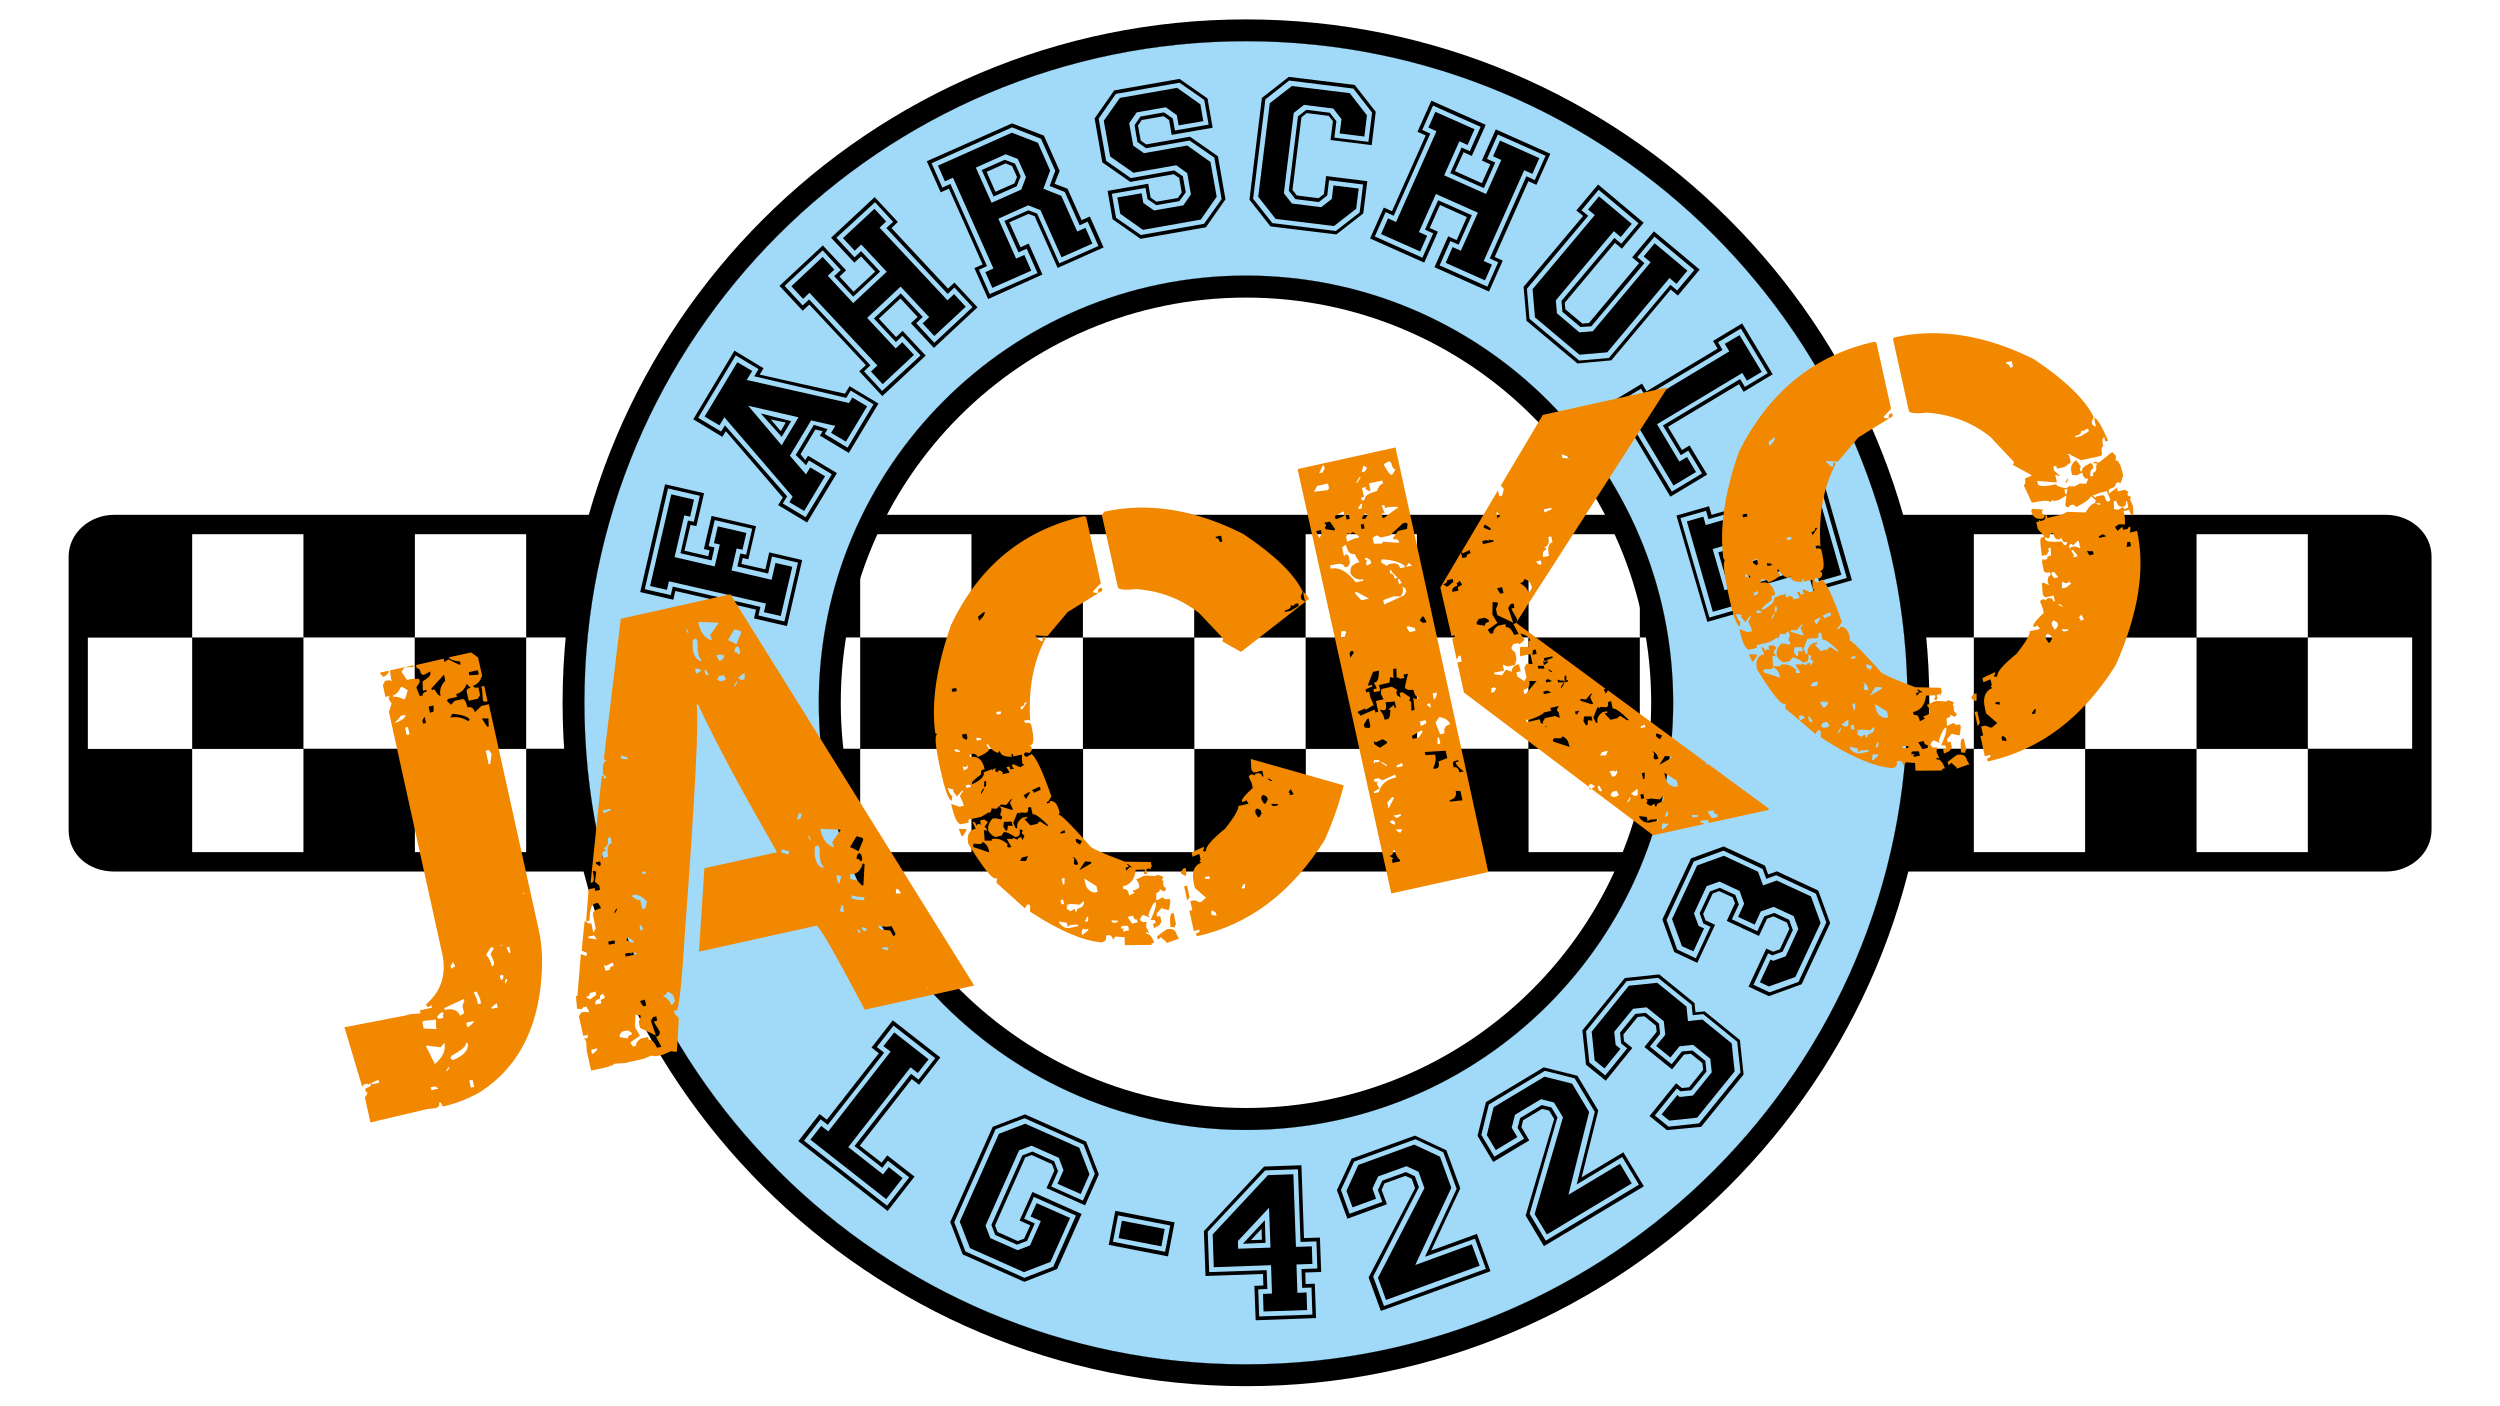 <?xml version="1.0" encoding="utf-8"?>
<!-- Generator: Adobe Illustrator 28.0.0, SVG Export Plug-In . SVG Version: 6.00 Build 0)  -->
<svg version="1.1" id="Ebene_1" xmlns="http://www.w3.org/2000/svg" xmlns:xlink="http://www.w3.org/1999/xlink" x="0px" y="0px"
	 viewBox="0 0 1366 768" style="enable-background:new 0 0 1366 768;" xml:space="preserve">
<style type="text/css">
	.st0{fill-rule:evenodd;clip-rule:evenodd;}
	.st1{fill-rule:evenodd;clip-rule:evenodd;fill:#A1DAF8;stroke:#000000;stroke-width:9.776524e-02;stroke-miterlimit:22.926;}
	.st2{enable-background:new    ;}
	.st3{fill:#F18800;}
</style>
<path d="M62.3,281.3h1241.5l0,0l0,0c6.8,0,13,2.6,17.5,6.7s7.3,9.8,7.3,16.1l0,0l0,0v149.3l0,0l0,0c0,6.3-2.8,12-7.3,16.1
	s-10.7,6.7-17.5,6.7l0,0l0,0H62.3l0,0l0,0c-13.3,0-24.8-8.8-24.8-22.7l0,0l0,0V304.1l0,0l0,0c0-6.3,2.8-12,7.3-16.1
	S55.5,281.3,62.3,281.3L62.3,281.3L62.3,281.3L62.3,281.3z M165.8,409.2H105v56.4h60.8V409.2L165.8,409.2z M105,409.2v-60.8H48v60.8
	H105L105,409.2z M105,348.3h60.8v-56.4H105V348.3L105,348.3z M165.8,348.3v60.8h60.8v-60.8H165.8L165.8,348.3z M287.5,409.2h-60.8
	v56.4h60.8V409.2L287.5,409.2z M226.7,348.3h60.8v-56.4h-60.8V348.3L226.7,348.3z M287.5,348.3v60.8h60.8v-60.8H287.5L287.5,348.3z
	 M409.2,409.2h-60.8v56.4h60.8V409.2L409.2,409.2z M348.3,348.3h60.8v-56.4h-60.8V348.3L348.3,348.3z M409.2,348.3v60.8H470v-60.8
	H409.2L409.2,348.3z M774.3,409.2h-60.8v56.4h60.8V409.2L774.3,409.2z M713.4,409.2v-60.8h-60.8v60.8H713.4L713.4,409.2z
	 M713.4,348.3h60.8v-56.4h-60.8V348.3L713.4,348.3z M774.3,348.3v60.8h60.8v-60.8H774.3L774.3,348.3z M652.6,409.2h-60.8v56.4h60.8
	V409.2L652.6,409.2z M591.7,409.2v-60.8h-60.8v60.8H591.7L591.7,409.2z M591.7,348.3h60.8v-56.4h-60.8V348.3L591.7,348.3z
	 M530.9,409.2H470v56.4h60.8v-56.4H530.9z M470,348.3h60.8v-56.4H470V348.3L470,348.3z M1261,409.2h-60.8v56.4h60.8V409.2
	L1261,409.2z M1200.2,409.2v-60.8h-60.8v60.8H1200.2L1200.2,409.2z M1200.2,348.3h60.8v-56.4h-60.8V348.3L1200.2,348.3z M1261,348.3
	v60.8h57v-60.8H1261L1261,348.3z M896,409.2h-60.8v56.4H896V409.2L896,409.2z M835.1,348.3H896v-56.4h-60.8v56.4H835.1z M896,348.3
	v60.8h60.8v-60.8H896L896,348.3z M1017.7,409.2h-60.8v56.4h60.8V409.2L1017.7,409.2z M956.8,348.3h60.8v-56.4h-60.8V348.3
	L956.8,348.3z M1017.7,348.3v60.8h60.8v-60.8H1017.7L1017.7,348.3z M1139.3,409.2h-60.8v56.4h60.8V409.2L1139.3,409.2z
	 M1078.5,348.3h60.8v-56.4h-60.8V348.3L1078.5,348.3z"/>
<path class="st0" d="M680.8,10.6c206.2,0,373.4,167.2,373.4,373.4S887,757.4,680.8,757.4S307.4,590.2,307.4,384
	S474.6,10.6,680.8,10.6L680.8,10.6z M680.8,162.6c-122.3,0-221.4,99.2-221.4,221.4s99.2,221.4,221.4,221.4
	c122.3,0,221.4-99.2,221.4-221.4C902.2,261.7,803.1,162.6,680.8,162.6L680.8,162.6z"/>
<path class="st1" d="M680.8,22.5c199.6,0,361.5,161.9,361.5,361.5S880.4,745.5,680.8,745.5S319.3,583.6,319.3,384
	C319.3,184.4,481.2,22.5,680.8,22.5L680.8,22.5z M680.8,150.6c128.9,0,233.4,104.5,233.4,233.4S809.7,617.4,680.8,617.4
	S447.4,512.9,447.4,384C447.4,255.1,551.9,150.6,680.8,150.6L680.8,150.6z"/>
<path d="M430,342.1l-18-4.2l1.1-4.8L369,322.9l-1.1,4.8l-18.1-4.2l13.6-58.9l21.3,4.9l-4.2,18l-3.2-0.7l-3.3,14.1l13,3l0.7-3.2
	l-3.1-0.7l4.2-18.1l24.3,5.6l-4.2,18.1l-3.1-0.7l-0.7,3.2l13.1,3l2.1-9.3l18,4.2L430,342.1L430,342.1z M436,307.4l-14.2-3.3
	l-2.1,9.3l-16.8-3.9l1.6-7.1l3.2,0.7l3.3-14.2l-20.5-4.7l-3.3,14.2l3.2,0.7l-1.6,7.1l-17-3.9l4.1-17.9l3.2,0.7l3.3-14.2l-17.4-4
	l-12.7,55l14.2,3.3l1.1-4.7l47.9,11.1l-1.1,4.7l14.2,3.3L436,307.4L436,307.4z M426.6,336.6l-9.2-2.1l1.1-4.7l-53-12.2l-1.1,4.7
	l-9.2-2.1l11.6-50.1l12.4,2.9l-2.1,9.3l-3.2-0.7l-5.3,22.8l21.9,5.1l2.8-12l-3.2-0.7l2.1-9.2l15.6,3.6l-2.1,9.2l-3.2-0.7l-2.8,12
	l21.9,5.1l2.1-9.2l9.2,2.1L426.6,336.6L426.6,336.6z M441,285.5l-15.8-9.5l2.5-4.2l-31.1-36.2l-1.9,3.1l-15.9-9.6l22.5-37.5
	l15.9,9.6l-2.1,3.5l46.6,10.4l2.5-4.1l15.8,9.5l-16.2,27L448,238l1.5-2.4l-4-0.9l-8.1,13.5l2.6,3.2l1.5-2.4l15.8,9.5L441,285.5
	L441,285.5z M454.5,259.1l-12.5-7.5l-1.6,2.6l-5.6-5.6l9.9-16.5l7.5,2.4l-1.6,2.6l12.5,7.5l14.2-23.7l-12.5-7.5l-2.4,4l-50.3-11.8
	l2.4-3.9l-12.5-7.5l-20.5,34.1l12.5,7.5l2.1-3.4l34,38.8l-2.4,3.9l12.5,7.5L454.5,259.1L454.5,259.1z M439.4,279.2l-8.1-4.8l1.8-3
	L395.8,228l-2.7,4.4l-8.1-4.8l17.9-29.7l8.1,4.8l-3,4.9l55.9,12.6l1.8-3l8.1,4.8l-11.6,19.3l-8.1-4.8l2.3-3.8l-13.2-3L431.6,249
	l8.8,10.2l2.3-3.8l8.1,4.8L439.4,279.2L439.4,279.2z M436.3,228l-27.5-6.3l18.3,21.6L436.3,228L436.3,228z M427.1,238.7l-11.4-12.8
	l16.6,4.2L427.1,238.7L427.1,238.7z M429.3,230.9l-8.1-1.7l5.4,6.4L429.3,230.9L429.3,230.9z M482.1,216.4l-12.6-13.5l3.6-3.4
	l-30.9-33.1l-3.6,3.4l-12.7-13.6l23.7-22.1l12.7,13.6l-3.6,3.4l7.7,8.3l11.8-11l-7.7-8.3l-3.7,3.4l-12.7-13.6l23.8-22.2l12.7,13.6
	l-3.5,3.3l30.9,33.1l3.5-3.3l12.6,13.5l-23.8,22.2l-12.6-13.5l3.7-3.4l-9.4-10.1l-11.8,11l9.4,10.1l3.6-3.4l12.6,13.5L482.1,216.4
	L482.1,216.4z M503,194.2l-9.9-10.7l-3.6,3.4l-12-12.9l14.7-13.7l12,12.9l-3.6,3.4l9.9,10.7l20.9-19.5l-9.9-10.7l-3.7,3.5l-33.5-36
	l3.7-3.4l-9.9-10.7L457,129.9l9.9,10.7l3.6-3.4l10.4,11.2l-14.7,13.7l-10.4-11.2l3.6-3.4l-9.9-10.7l-20.8,19.4l9.9,10.7l3.5-3.3
	l33.5,36l-3.5,3.3l9.9,10.7L503,194.2L503,194.2z M482.3,209.9l-6.4-6.9l3.5-3.3L442.3,160l-3.5,3.3l-6.4-6.9l17.1-16l6.4,6.9
	l-3.6,3.4l13.9,14.9l18.3-17.1l-13.9-14.9L467,137l-6.4-6.9l17.2-16l6.4,6.9l-3.6,3.4l37.1,39.7l3.6-3.4l6.4,6.9l-17.2,16l-6.4-6.9
	l3.6-3.4l-15.6-16.7l-18.3,17.1l15.6,16.7l3.6-3.4l6.4,6.9L482.3,209.9L482.3,209.9z M539.9,163.4l-7.5-16.9l4.5-2l-18.4-41.4
	l-4.5,2l-7.6-17L553,67.4l17.4,6.7l8.6,19.3l-2.8,7l7.1,2.7l7.7,17.2l4.5-2l7.5,16.9l-25.1,11.2l-12.6-28.3l-3.4-1.2l-10.4,4.6
	l6.1,13.6l4.5-2l7.5,16.9L539.9,163.4L539.9,163.4z M566.9,149.2l-5.9-13.3l-4.5,2l-7.7-17.2l13.1-5.8l4.8,1.8l12.1,27.2l21.4-9.5
	l-5.9-13.3l-4.4,2l-8.1-18.2l-8.3-3.3l3.1-8.3l-7.8-17.5L553,69.6l-44,19.6l5.9,13.3l4.4-2l20,44.9l-4.4,2l5.9,13.3L566.9,149.2
	L566.9,149.2z M542.2,157.3l-3.8-8.6l4.4-2l-22.1-49.6l-4.4,2l-3.8-8.6l40.4-18l14.2,5.5l6.7,15.2l-3.7,9.9l9.8,3.9l8.7,19.5l4.5-2
	l3.8,8.6l-16.9,7.5l-11.5-25.8l-6.7-2.6l-16.3,7.3l9.7,21.8l4.5-2l3.8,8.6L542.2,157.3L542.2,157.3z M558,103.6l2.6-6.8l-4.5-10
	l-6.6-2.5l-16.3,7.3l8.6,19.2L558,103.6L558,103.6z M542.9,107.4l-6.5-14.5l12.6-5.6l5.6,2.1l3.1,6.9l-2.2,5.5L542.9,107.4
	L542.9,107.4z M554.3,100.2l1.4-3.5l-2.7-6l-3.6-1.4l-10.3,4.6l4.8,10.9L554.3,100.2L554.3,100.2z M607.9,119.8l-2.7-15.5l22.2-3.9
	l1.3,7.6l3.2,2.2l11.6-2l2.2-3l-1.4-8l-3-2l-23.7,4.2l-15.3-10.7l-4.2-24l10.7-15.3l35.7-6.3l15.3,10.7l2.8,16l-22.4,3.9l-1.4-8.1
	l-3-2.1l-12,2.1l-2,3l1.5,8.2l3,2.1l23.9-4.2l15.3,10.7l4.1,23.5l-10.7,15.3l-35.7,6.3L607.9,119.8L607.9,119.8z M623.4,128.4
	l34.5-6.1l9.6-13.5l-4-22.7L650,76.8L626.2,81l-4.7-3.4l-1.6-9.2l3.2-4.7l12.9-2.3l4.8,3.3l1.2,6.6l18.4-3.2L658,54.6l-13.5-9.4
	l-34.8,6.1l-9.4,13.5l4.1,23.1l13.5,9.4l23.7-4.2l4.7,3.2l1.6,8.8l-3.5,4.8l-12.6,2.2l-4.8-3.3l-1.1-6.1l-18.4,3.2l2.3,13.1
	L623.4,128.4L623.4,128.4z M612.1,116.8l-1.6-8.9l13.3-2.3l0.9,5.3l5.9,4.1l16-2.8l4.1-6l-2-11.6l-6-4.3l-23.4,4.1l-12.7-8.9
	L603.1,66l8.8-12.5l31.3-5.5l12.7,9l1.6,9.2L644,68.5l-1-5.6l-6-4.3l-15.9,2.8l-4.1,5.9l2.2,12.3l5.9,4.1l23.6-4.2l12.7,9l3.4,19
	l-8.7,12.5l-31.6,5.6L612.1,116.8L612.1,116.8z M682.7,109.1l6.8-55.6L704.2,42l36,4.4l11.5,14.7l-2.2,18.2L727,76.5l1.3-10.3
	l-2.3-2.9l-12-1.5l-2.9,2.3l-4.9,39.7l2.4,3l11.9,1.5l2.9-2.3l1.2-9.8l22.5,2.8l-2.2,17.6l-14.7,11.5l-36-4.4L682.7,109.1
	L682.7,109.1z M695.2,121.9l34.7,4.3l13-10.1l1.9-15.3l-18.6-2.3l-1,8.3l-4.6,3.6l-12.8-1.6l-3.6-4.6l5-40.6l4.6-3.6l12.8,1.6
	l3.6,4.6l-1.1,9l18.6,2.3l2-16l-10.2-13.1L704.4,44l-13,10.3l-6.7,54.3L695.2,121.9L695.2,121.9z M687.5,107.5l6.3-51.1l12.1-9.4
	l31.6,3.9l9.4,12.1l-1.4,11.6L732,72.9l1-7.8l-4.5-5.8l-16-2l-5.6,4.4l-5.4,43.9l4.4,5.6l16,2l5.8-4.5l0.9-7.4l13.8,1.7l-1.4,11.1
	l-12.1,9.4l-31.9-3.9L687.5,107.5L687.5,107.5z M748.6,130.3l7.5-16.9l4.5,2L779,74l-4.5-2l7.6-17l29.7,13.2l-7.6,17l-4.5-2
	L795,93.5l14.7,6.6l4.6-10.3l-4.6-2.1l7.6-17L847.1,84l-7.6,17l-4.4-2l-18.4,41.4l4.4,2l-7.5,16.9L783.8,146l7.5-16.9l4.6,2.1
	l5.6-12.6l-14.7-6.6l-5.6,12.6l4.5,2l-7.5,16.9L748.6,130.3L748.6,130.3z M777.2,140.8l5.9-13.3l-4.5-2l7.2-16.1l18.4,8.2l-7.2,16.1
	l-4.5-2l-5.9,13.3l26.1,11.6l5.9-13.3l-4.6-2.1l20-44.9l4.6,2.1l5.9-13.3l-26.1-11.6l-5.9,13.3l4.5,2l-6.2,14l-18.4-8.2l6.2-14
	l4.5,2l5.9-13.3l-26-11.6L777.1,71l4.4,2l-20,44.9l-4.4-2l-5.9,13.3L777.2,140.8L777.2,140.8z M754.6,127.9l3.8-8.6l4.4,2l22.1-49.6
	l-4.4-2l3.8-8.6l21.4,9.5l-3.8,8.6l-4.5-2l-8.3,18.6L812,106l8.3-18.6l-4.5-2l3.8-8.6l21.5,9.6l-3.8,8.6l-4.5-2l-22.1,49.6l4.5,2
	l-3.8,8.6l-21.5-9.6l3.8-8.6l4.5,2l9.3-20.8L784.6,106l-9.3,20.8l4.5,2l-3.8,8.6L754.6,127.9L754.6,127.9z M861.3,115l11.9-14.2
	l24.9,20.9l-11.9,14.2l-3.8-3.2L855,165.4l0.3,3.6l9.3,7.8l3.6-0.3l27.4-32.7l-3.8-3.2l11.9-14.2l25,20.9l-11.9,14.2l-3.9-3.3
	l-32.5,38.7l-18.5,1.7l-27.8-23.3l-1.6-18.6L865,118L861.3,115L861.3,115z M867.8,117.9l-33.5,39.9l1.4,16.4l27.2,22.8l16.2-1.4
	l33.6-40l3.7,3.1l9.4-11.2L904,129.3l-9.4,11.2l3.9,3.3l-29,34.5l-5.9,0.4l-9.9-8.3l-0.5-6l28.9-34.4l3.8,3.2l9.4-11.2l-21.8-18.3
	l-9.4,11.2L867.8,117.9L867.8,117.9z M867.7,114.5l6-7.2l17.9,15l-6,7.2l-3.8-3.2l-31.7,37.8l0.6,7.1l12.3,10.4l7.3-0.6l31.6-37.7
	l-3.8-3.2l6-7.2l17.9,15l-6,7.2l-3.8-3.2l-34,40.6l-15.2,1.3l-24.3-20.4l-1.3-15.4l34-40.5L867.7,114.5L867.7,114.5z M881.4,219.1
	l15.8-9.5l2.5,4.2l38.8-23.3l-2.5-4.2l15.9-9.6l16.7,27.8l-15.9,9.6l-2.5-4.2l-38.8,23.3l7.6,12.7l4.2-2.5l9.6,15.9l-20.1,12.1
	L881.4,219.1L881.4,219.1z M913.5,268.6l16.5-9.9l-7.5-12.5l-4.1,2.5l-9.8-16.2l42.2-25.4l2.6,4.3l12.5-7.5l-14.7-24.4l-12.5,7.5
	l2.5,4.2l-42.1,25.3l-2.5-4.1l-12.5,7.5L913.5,268.6L913.5,268.6z M887.7,220.7l8.1-4.8l2.5,4.1l46.6-28l-2.5-4.1l8.1-4.8l12.1,20.1
	l-8.1,4.8l-2.5-4.2l-46.6,28l12.2,20.4l4.2-2.5l4.9,8.2l-12.3,7.4L887.7,220.7L887.7,220.7z M916,281.7l17.8-5.1l1.4,4.7l43.5-12.5
	l-1.4-4.7l17.9-5.1l16.7,58.1l-21,6l-5.1-17.8l3.2-0.9l-4-13.9l-12.8,3.7l0.9,3.2l3.1-0.9l5.1,17.9l-24,6.9l-5.1-17.9l3.1-0.9
	l-0.9-3.2l-12.9,3.7l4,13.9l3.3-0.9l5.1,17.8l-21,6L916,281.7L916,281.7z M934,337.4l17.2-4.9l-4-14l-3.2,0.9l-5.1-17.6l16.7-4.8
	l2,7l-3.2,0.9l4,14l20.1-5.8l-4-14l-3.2,0.9l-2-7l16.7-4.8l5.1,17.6l-3.2,0.9l4,14l17.2-4.9l-15.6-54.3l-14,4l1.3,4.6l-47.3,13.6
	l-1.3-4.6l-14,4L934,337.4L934,337.4z M921.7,284.9l9-2.6l1.3,4.6l52.2-15l-1.3-4.6l9-2.6l14.2,49.4l-12.2,3.5l-2.6-9.2l3.2-0.9
	L988,285l-21.6,6.2l3.4,11.9l3.2-0.9l2.6,9l-15.4,4.4l-2.6-9l3.2-0.9l-3.4-11.9l-21.6,6.2l6.5,22.5l3.2-0.9l2.6,9.2l-12.2,3.5
	L921.7,284.9L921.7,284.9z"/>
<g class="st2">
	<path d="M436.2,623.5l11.6-14.8l4,3.1l28.4-36.3l-4-3.1l11.6-14.9l26,20.3l-11.6,14.9l-4-3.1L469.8,626l11.9,9.3l3.1-4l14.9,11.6
		L485,661.7L436.2,623.5z M484.7,658.8l12.1-15.5l-11.7-9.1l-3,3.9l-15.2-11.9l30.9-39.5l4.1,3.2l9.1-11.7l-22.8-17.8l-9.1,11.7
		l4,3.1l-30.8,39.4l-3.9-3l-9.1,11.7L484.7,658.8z M442.8,622.7l5.9-7.5l3.9,3l34-43.6l-3.9-3l5.9-7.5l18.8,14.7l-5.9,7.5l-4-3.1
		l-34,43.6l19,14.9l3.1-4l7.6,6l-9,11.5L442.8,622.7z"/>
</g>
<g class="st2">
	<path d="M519.2,667.7l23.2-52l17.7-6.8l33.4,14.9l6.9,17.9l-7.5,16.9l-21.1-9.4l4.3-9.6l-1.3-3.5l-11.1-5l-3.5,1.3l-16.5,37.2
		l1.4,3.6l11,4.9l3.5-1.3l3.3-7.3l-5.8-2.6l7-15.6l26.9,12l-13.4,30.1l-17.9,7L526,685.4L519.2,667.7z M527.5,683.8l32.2,14.4
		l15.8-6.1l12.4-27.9L564.9,654l-5.3,11.9l5.8,2.6l-4.2,9.5l-5.5,2.1l-11.9-5.3l-2.1-5.5l16.9-38l5.5-2.1l11.9,5.3l2.1,5.5l-3.7,8.3
		l17.3,7.7l6.5-14.6l-6.1-16L559.8,611L544,617l-22.6,50.8L527.5,683.8z M524.4,667.5l21.4-48l14.4-5.5l29.5,13.1l5.6,14.5
		l-4.8,10.8l-12.7-5.6l3.3-7.4l-2.6-6.8l-14.9-6.6l-6.8,2.6l-18.3,41.1l2.6,6.8l14.9,6.6l6.8-2.6l5.9-13.3l-5.6-2.5l3.3-7.3
		l18.3,8.1l-10.7,24l-14.5,5.6L530,682L524.4,667.5z"/>
</g>
<g class="st2">
	<path d="M605.8,680.2l3.6-18.6l32.4,6.3l-3.6,18.6L605.8,680.2z M636.6,684l2.8-14.4l-28.5-5.5l-2.8,14.4L636.6,684z M611.2,676.5
		l1.8-9.5l23.4,4.5l-1.8,9.5L611.2,676.5z"/>
</g>
<g class="st2">
	<path d="M658.7,697.2l-0.9-24.5l32.9-35.3l20.4-0.7l1.4,39.8l8.7-0.3l0.7,18.8l-8.7,0.3l0.2,6.3l5-0.2l0.7,18.8l-33,1.2l-0.7-18.8
		l4.9-0.2l-0.2-6.3L658.7,697.2z M692.1,694l0.4,10.3l-5,0.2l0.5,14.8l29.1-1l-0.5-14.8l-5.1,0.2l-0.4-10.3l8.7-0.3l-0.5-14.8
		l-8.7,0.3l-1.4-39.7l-17.9,0.6L659.9,673l0.8,22.1L692.1,694z M663.2,692.4l-0.6-17.9l30.2-32.4l13.9-0.5l1.4,39.7l8.7-0.3l0.3,9.6
		l-8.7,0.3l0.5,15.5l5-0.2l0.3,9.6l-23.8,0.8l-0.3-9.6l4.9-0.2l-0.5-15.5L663.2,692.4z M694.2,681.7l-0.8-21.8l-17,18.2l0.1,4.2
		L694.2,681.7z M679.1,679.6l12-12.9l0.4,12.4L679.1,679.6z M689.5,677.4l-0.2-6l-5.8,6.2L689.5,677.4z"/>
</g>
<g class="st2">
	<path d="M754.5,716.3l-6.7-18.3l25.4-48.8l-1.8-5.1l-3.5-1.6l-11.4,4.1l-1.6,3.5l2.9,7.9l-21.6,7.9l-5.7-15.6l8-17.2l34.6-12.6
		l17.2,8l7.6,20.8l-15.9,34l25-9.1l7.4,20.4L754.5,716.3z M811.9,693.3l-6-16.5l-27.3,9.9l17.3-37.1l-7.3-20l-15.2-7.1l-33.5,12.2
		l-7.2,15.5l4.7,13l17.9-6.5l-2.4-6.5l2.4-5.1l12.9-4.7l4.9,2.3l2.2,6l-25,48.8l5.9,16.1L811.9,693.3z M757.3,710.3l-4.4-12.1
		l25.4-49l-3.2-8.9l-6.6-3.1l-15.5,5.6l-3.1,6.6l2,5.6l-12.9,4.7l-3.3-9l6.5-14.2l30.5-11.1l14.1,6.6l6.2,17l-19.7,42.2l30.9-11.3
		l4.3,11.7L757.3,710.3z"/>
</g>
<g class="st2">
	<path d="M843.6,680.9l-10-16.7l15.6-52.8l-2.8-4.6l-3.8-0.9l-10.4,6.2l-0.9,3.8l4.3,7.2l-19.7,11.8l-8.6-14.3l4.6-18.4l31.6-19
		l18.4,4.6l11.4,19l-9.1,36.5l22.8-13.7l11.2,18.6L843.6,680.9z M895.5,647.3l-9.1-15.1l-24.9,15l9.9-39.7l-11-18.3l-16.3-4.1
		l-30.6,18.4l-4.1,16.6l7.1,11.9l16.3-9.8l-3.6-5.9l1.4-5.4l11.8-7.1l5.3,1.3l3.3,5.4l-15.2,52.7l8.8,14.7L895.5,647.3z
		 M845.2,674.5l-6.7-11.1l15.5-52.9l-4.9-8.1l-7.1-1.8l-14.2,8.5l-1.8,7.1l3.1,5.1l-11.8,7.1l-4.9-8.2l3.7-15.2l27.8-16.7l15.1,3.8
		l9.3,15.5l-11.3,45.2l28.2-16.9l6.4,10.7L845.2,674.5z"/>
</g>
<g class="st2">
	<path d="M910.8,617.5l-9.5-7.7l14.5-17.9l3.2,2.6l3.9-0.4l7.7-9.5l-0.4-3.7l-6.3-5.1l-3.7,0.4l-6.6,8.1l-15.1-12.2l6.7-8.3
		l-0.4-3.4l-6.3-5.1l-3.7,0.4l-7.8,9.6l0.4,3.7l4.5,3.6l-14.5,17.9l-10.8-8.7l-2-18.8l23.2-28.6l18.8-2l19.3,15.7l0.5,5l5-0.5
		l19.3,15.7l2,18.8l-23.2,28.6L910.8,617.5z M928.4,613.8l22.6-27.9l-1.8-16.7l-18.6-15.1l-5.7,0.6l-0.6-5.7L906,534.3l-17.2,1.8
		l-22.2,27.4l1.8,17l8.7,7.1l12-14.8l-3.3-2.7l-0.6-5.9l8.3-10.2l5.7-0.6l7.3,5.9l0.6,5.6l-5.6,7l11.9,9.6l5.6-7l5.8-0.5l7,5.6
		l0.6,5.9l-8.3,10.2l-5.9,0.6l-2-1.6l-12,14.8l7.5,6.1L928.4,613.8z M912.1,612.3l-4.2-3.4l8.6-10.6l1.3,1.1l7.2-0.8l10.3-12.7
		l-0.8-7.4l-9.4-7.6l-7.4,0.8l-5,6.1l-7.8-6.3l5-6.1l-0.8-7.4l-9.4-7.6l-7.4,0.8L882,563.8l0.8,7.2l2.6,2.1l-8.7,10.7l-5.4-4.4
		l-1.6-15.7l20.3-25.1l15.5-1.6l16,13l0.8,7.9l7.9-0.8l16,13l1.6,15.3l-20.5,25.3L912.1,612.3z"/>
</g>
<g class="st2">
	<path d="M966.5,544.3l-11.1-5.2l9.7-20.8l3.7,1.7l3.7-1.3l5.2-11.1l-1.3-3.5l-7.4-3.4l-3.5,1.3l-4.4,9.4l-17.6-8.2l4.5-9.7
		l-1.3-3.2l-7.4-3.4l-3.5,1.3l-5.2,11.2l1.3,3.5l5.2,2.4l-9.7,20.8l-12.6-5.9l-6.5-17.8L924,469l17.8-6.5l22.6,10.5l1.7,4.8l4.8-1.7
		l22.6,10.5l6.5,17.8l-15.6,33.4L966.5,544.3z M982.7,536.5l15.2-32.5l-5.7-15.7l-21.7-10.1l-5.4,2l-2-5.4l-21.4-10l-16.2,5.9
		l-14.9,32l5.8,16.1l10.2,4.8l8-17.2l-3.9-1.8l-2-5.6l5.6-11.9l5.4-2l8.5,3.9l1.9,5.2l-3.8,8.1l13.9,6.5l3.8-8.1l5.5-1.9l8.1,3.8
		l2,5.6L974,520l-5.6,2l-2.3-1.1l-8,17.2l8.8,4.1L982.7,536.5z M966.5,539l-4.9-2.3l5.8-12.4l1.5,0.7l6.8-2.5l6.9-14.9l-2.5-7
		l-11-5.1l-7,2.5l-3.3,7.2l-9.1-4.2l3.3-7.2l-2.5-7l-11-5.1l-7,2.5l-6.9,14.9l2.5,6.8l3,1.4l-5.8,12.5L919,517l-5.4-14.8l13.7-29.3
		l14.6-5.3l18.7,8.7l2.7,7.5l7.5-2.7l18.7,8.7l5.3,14.5l-13.8,29.5L966.5,539z"/>
</g>
<path class="st3" d="M1069.2,412.5c3.1-0.7,5,0.3,5.6,3l1.3,2.1l-0.8,0.2l-6.1,2.2l-0.2-0.8l-2.9-2.5l-0.7,1l-0.8,0.2l-0.4-1.6
	L1069.2,412.5L1069.2,412.5z M1094.2,402l-0.6,1l0.4,1.6l2.4,0.3l-0.4-1.7L1094.2,402L1094.2,402z M1072.2,403.7l0.8-0.2l1.4,6.3
	l-0.7,0.8l0.2,0.8l-2.4-0.3C1071.1,406.3,1071.3,403.8,1072.2,403.7L1072.2,403.7z M1044.9,410.6l-0.6,0.8l0.2,0.8l1.6-0.4l-0.6,1
	l0.2,0.8l3.3-0.7l-0.5-2.4L1044.9,410.6L1044.9,410.6z M1023.1,412.8l-0.2,2.6l0.8-0.2l2.7-2.3l-0.2-0.8l-1.4,0.3l-1-0.6
	L1023.1,412.8L1023.1,412.8z M1048.1,405.6l2.3,3.7l3.2-0.7l-0.4-1.6c-1,0.2-1.8-0.5-2.1-2.1L1048.1,405.6L1048.1,405.6z
	 M1039.3,407.6l0.2,0.8l1,0.6l2.4-0.5l-0.2-0.8L1039.3,407.6L1039.3,407.6z M1110.3,389.5l0.1,0.7l1.7-0.4l0.3-2.4l-0.8,0.2
	L1110.3,389.5L1110.3,389.5z M1025.7,405.6l-1,2.8l1.5-0.3l0.2-2.6L1025.7,405.6L1025.7,405.6z M1010.6,408.1l0.2,0.8
	c1.7,2.4,3.8,3.2,6.4,2.6l3.9-0.9l-0.2-0.8l-4,0.2l-2.3,1.2l0.7-0.8l-0.4-1.6L1010.6,408.1L1010.6,408.1z M1078.9,389l1.5-0.3
	l1.4,6.3l-1.2,1.8L1078.9,389L1078.9,389z M1090.2,383.9l0.2,0.8l2.4,0.3l-0.4-1.6L1090.2,383.9L1090.2,383.9z M1014.4,399.2l1,0.4
	l-0.6,1l0.2,0.8l2,1.2l2.1-1.3l0.4,1.7l0.8-0.2c-0.2-1.1,0.7-1.9,2.8-2.4l1.1-1.9l-0.3-1.4l-1.9,1.9l-5-0.4L1014.4,399.2
	L1014.4,399.2z M1011.2,396.4l0.5,2.4l1.6-0.4l-0.5-2.4L1011.2,396.4L1011.2,396.4z M1004,400.6l0.8-0.2l1.1-1.9l-0.2-0.8
	L1004,400.6L1004,400.6z M1078.4,379.2l1.6-0.4v4l-0.8,0.2l-1.8-1.3l-0.2-0.8L1078.4,379.2L1078.4,379.2z M1006.2,395.9l2,1.2
	l1.7-0.4l0.1-3.3l-0.8,0.2L1006.2,395.9L1006.2,395.9z M994.9,396.8l1.9,1.1l0.7-0.8l0.1,0.7l2.1-1.2l-1.4-2.2l-2.3,0.5L994.9,396.8
	L994.9,396.8z M1024.4,384.6l0.7,3c0.6,2.6,2.3,4.2,5.1,4.7l1.6-0.4l-0.7-3.1L1024.4,384.6L1024.4,384.6z M988,391.7l0.5,2.3l1,0.6
	l0.8-0.2l-0.2-0.8l-1.3-2.1L988,391.7L988,391.7z M1047.4,376.9l0.8,0.6l0.2,0.8l-1.5,0.3l0.4,1.6l1.9-2.1l1,0.6l-0.2-0.8l-2-1.2
	L1047.4,376.9L1047.4,376.9z M1012.1,384.7l0.7,3.2l0.8-0.2l0.1-3.4L1012.1,384.7L1012.1,384.7z M982.9,391.2l0.5,2.4l0.8-0.2
	l2.1-1.3l-1.8-1.3L982.9,391.2L982.9,391.2z M994.5,383.7l1.5,2.9l1.5-0.3l1.3-1.8l-0.4-1.6l-0.6,1l-1-0.7L994.5,383.7L994.5,383.7z
	 M1024.7,375.4l-3,4.7l6.6-3.8l-0.2-0.8L1024.7,375.4L1024.7,375.4z M1017.5,372.8l1,0.6l0.2,0.8l-0.3,2.4l1,0.6l1.6-0.4
	C1020.4,374.3,1019.2,372.9,1017.5,372.8L1017.5,372.8z M1117.9,349l1.4,2.2l0.7-0.1l1.2-2l-0.4-1.7l-1.9-1.1
	C1117.9,346.6,1117.6,347.5,1117.9,349L1117.9,349z M1126.6,343.8l0.2,0.8l1,0.5l2.3-0.5l-0.1-0.7L1126.6,343.8L1126.6,343.8z
	 M989.2,375l3.4-0.1l0.9-2.6l-3.1,0.7L989.2,375L989.2,375z M1019.6,363.2l0.4,1.6l1.9,1.3l1.2-2l-2.6-1.1L1019.6,363.2
	L1019.6,363.2z M1135.9,337.5l1,0.7l-0.6,0.9l2.4-0.5l-1.5-2.9L1135.9,337.5L1135.9,337.5z M1121.2,341.7l1.4,2.2l0.8-0.2l1.1-2
	l-0.4-1.6l-1.8-1.1C1121.3,339.3,1120.9,340.1,1121.2,341.7L1121.2,341.7z M1011.3,359.3l0.2,0.8l2.4-0.5l-0.3-1.4L1011.3,359.3
	L1011.3,359.3z M1124.5,330.2l2,1.2l0.7-0.1l-1.8-1.3L1124.5,330.2L1124.5,330.2z M964.1,365.6l-0.6,1l0.2,0.8l9,2.9l-0.4-1.6
	c-0.4-1.8-1.6-3.2-3.5-4.2l-0.6,1l-0.7,0.1L964.1,365.6L964.1,365.6z M980.5,353.7l-0.3,2.6l1.4,2.2l0.8-0.2l0.3-2.6l2.4,0.3
	l-0.5-2.4L980.5,353.7L980.5,353.7z M955.7,357.7l0.8-0.2l3.4,0.1l0.1,0.7l-1.9,3l-0.8,0.2L955.7,357.7L955.7,357.7z M1126.7,318.2
	l-0.1,3.3l2.4-0.5l2.8-2.2l-1-0.6l-0.2-0.8l-0.6,1l-1.5,0.3l-1-0.7L1126.7,318.2L1126.7,318.2z M993.5,346c0.4,1.6,0,2.5-1,2.8
	l-3.4-0.1l0.2,0.8l-1-0.6l-0.7,0.1l-2.2,5.4l1.5,3l0.8-0.2c-0.5-2.2,0.4-4,2.8-5.7l2.4-0.5l0.2,0.8l-1.6,0.4l3.3,3.5l3.9-0.9l0.7-1
	l0.8-0.2l3.7,2.4l0.8-0.2c-4.4-4.4-7.3-6.5-8.8-6.2l-0.9-4L993.5,346L993.5,346z M1120.7,312.9l0.2,0.8l1.4,2.2l2.3-0.5l-2.2-2.9
	L1120.7,312.9L1120.7,312.9z M981.6,344.5l-2.4-0.3l-0.8,0.2l0.2,0.8l6.1,1.9l0.8-0.2l-1.7-3.7l1.3-2l-0.8,0.2L981.6,344.5
	L981.6,344.5z M991.3,339.1l1.2,2.1l2.5-3.8l-1.6,0.4L991.3,339.1L991.3,339.1z M995.6,336.5l1,0.6l0.2,0.8l3.7-1.7l-0.4-1.6
	l-0.8,0.2L995.6,336.5L995.6,336.5z M1162.3,296.3l-0.3,2.6l2.4-0.5l-0.5-2.4L1162.3,296.3L1162.3,296.3z M1140.3,301.1l1.3,2.3
	l2.4-0.5l-0.4-1.7L1140.3,301.1L1140.3,301.1z M1131.8,300.6l0.2,0.8l1.3,2.1l-0.6,1l2.4-0.5l-0.2-0.8l-2.3-2.7L1131.8,300.6
	L1131.8,300.6z M967.9,337.6l0.2,0.8l1.7-2.9l-0.8,0.2L967.9,337.6L967.9,337.6z M1132.9,297.9l-1-0.7l-0.8,0.2l-0.5,1l0.4,1.6
	l0.5-1l2.4-0.5l2.8,1.1l-0.9-4.1l-0.8,0.2L1132.9,297.9L1132.9,297.9z M1146.8,293.1l0.2,0.8l3.9-0.9l-2-1.1L1146.8,293.1
	L1146.8,293.1z M969.8,331.5l-0.1,3.2c1-0.2,1.4-1.1,1.1-2.8l-0.1-0.6L969.8,331.5L969.8,331.5z M959.6,333.8l0.3,1.4l3-0.7
	l-1.9-1.1L959.6,333.8L959.6,333.8z M1120,291.7c0.3,1.5-0.1,2.4-1.1,2.6l-0.8-0.7l-0.8,0.2l0.2,0.8c0.3,1.3,3.3,1.7,9.3,1.3
	c0.3,1.5,1.1,2.1,2.1,1.9l0.6-1l-0.1-0.6c-1.7,0.4-2.7-0.6-3.1-2.7l-0.6,1l-0.8,0.2c-1.4,0.3-2.5-0.8-3.1-3.4L1120,291.7L1120,291.7
	z M958.1,323.2l0.5,2.4l2.1-1.3l-0.4-1.7l-0.6,1l-0.8,0.2L958.1,323.2L958.1,323.2z M1155,274l0.1,4.2l2.4,0.3l2.2-1.4l1,0.6
	l0.1,0.6l2.1-1.1l-0.7-3.3l-0.7,0.1c0.4,1.6,0,2.5-1.1,2.8c-2.2,0.5-3.6-0.7-4.1-3.3L1155,274L1155,274z M971.1,311.4l0.2,0.8
	l1.3,2.1c-1.4,1.6-3.6,3-6.5,4c-0.3-1.3-1.5-1.9-3.6-1.7l-0.7,1l0.2,0.8c4.2-0.9,6.9,1.3,8,6.6l-0.8,0.2c-1.1,0.2-1.4,1.1-1.1,2.6
	c-3.8,2.8-5.7,4.5-5.5,5.4l0.8-0.2c4.5-2.2,6.5-4.3,6-6.4l4.5-1.7l0.1,0.7l0.6-0.8l1.7-0.4l-0.7,0.8l0.2,0.8l1,0.6l0.4-0.9l0.8-0.2
	l2,1.2l-0.6,0.9l3.9-0.9l-0.2-0.8l-1.2-2.3l1.5-0.3l0.4,1.6l2.4-0.5l-1-0.6l-0.3-1.5l0.8-0.2l3.5,1.6l2.3-1.3l-1-0.7l-0.1-0.7
	l-0.1-4.2l-4.7,1l-0.3-1.4l-0.8,0.2l0.3,1.4c-3.9,0-6-0.8-6.4-2.6l-0.2-0.8l-0.6,1l-0.8,0.2c-2.1-0.8-3.8-2.3-5.1-4.7L971.1,311.4
	L971.1,311.4z M1110.4,278l5.9,0.4l-0.6,1l0.4,1.6l1,0.6l0.1,0.7l-0.7,1c-3.6,0.8-5.9-0.6-6.7-4.2L1110.4,278L1110.4,278z
	 M953.4,313.6l0.4,1.6l2.6,0.3l-0.2-0.8L953.4,313.6L953.4,313.6z M1143.4,270.8l1,0.7l0.2,0.8l0.7-1l3.3-0.7
	c0.9-0.2,1.7,0.7,2.1,2.9l1,0.6l0.8-0.2l0.6-1l-1.9-4.5l-3.9,0.9L1143.4,270.8L1143.4,270.8z M965.4,307.7l0.4,1.6l2.3-0.5l-0.2-0.8
	L965.4,307.7L965.4,307.7z M957.5,306l0.4,1.7l2,1.2l0.6-1l-0.5-2.4L957.5,306L957.5,306z M1128,267.6l0.5,2.4l0.8-0.2l0.3-2.6
	L1128,267.6L1128,267.6z M1129.8,261.4l0.2,0.8l-1.1,1.9l-0.2-0.8L1129.8,261.4L1129.8,261.4z M976.2,293.8l0.3,1.4l2.4-0.5
	l-0.3-1.4L976.2,293.8L976.2,293.8z M991.7,288.7c0.2,1-0.4,1.8-2.1,2.1l0.3,1.4l0.8-0.2l2.4-3.7L991.7,288.7L991.7,288.7z M952,281
	l0.4,1.7l2.4-0.5l-0.4-1.7L952,281L952,281z M1137.2,235.1c0.3,1.5-0.8,2.6-3.4,3.1l0.2,0.8l3-0.7l4.3-2.6l-0.3-1.5l-1.4,0.3
	l-0.7,0.8l-0.8,0.2L1137.2,235.1L1137.2,235.1z M966.3,241.5l0.5,2.3c2-1.7,3-3.3,3.1-4.7l-0.7,0.1L966.3,241.5L966.3,241.5z
	 M1096.1,198l0.2,0.8c0.9-0.2,1.6,0.5,2,2.1l1.6-0.4l-0.7-3.2L1096.1,198L1096.1,198z M1035.3,184.3c24.1-5.3,49.5-1.3,76.1,12
	c17.3,11.6,28.1,22.2,32.6,31.6l-1.1,2.6l0.4,1.6l2,1.2l-1.1-4.9c1.4-0.3,4,3.9,7.7,12.4l-1.6,0.4l-0.5-2.3c-1,0.2-1.3,1.9-0.6,5
	c-1,0.2-1.2,1.6-0.6,4.2l-0.6,1l-11,2.4l-6.6-3.5l-0.8,0.2l1,0.6l0.9,3.9l-3.5,2.5l-4.1,0.9l-0.4-1.6l-1.6,0.4l0.5,2.3l3.1,2.7
	l-0.8,0.2l-0.9-0.6l-0.8,0.2l0.9,3.9l-10.8-0.8l0.4,1.6c0.3,1.5,3.6,1.6,10,0.2c0.2,0.9,2,1.6,5.4,2.2l2.1-1.3l1,0.6l-0.2-0.8l1,0.6
	l0.8-0.2l2.9-1.5l3.4,0.1l1.1-2.8c-1.6,0.4-2.7-0.7-3.3-3.3l-2.9,1.5l-2.6-0.2l-0.4-1.6c-0.6-2.9,0.3-5,2.7-6.4l2.5,3.5l-0.6,1
	l0.4,1.6l0.8-0.2c-0.3-1.4,1.3-2.9,4.8-4.4l0.9,0.6l0.5,2.4c-1.4,0.3-1.9,1.8-1.6,4.4l1.7-0.4l-0.4-1.6c1.6-0.4,2.2-1.5,1.8-3.6
	l0.4-1l-0.2-0.8l-1.4,0.3l-0.2-0.8l1.4-0.3l1,0.6l0.8-0.2l7-5.6l2.1,2.1l-0.3,2.4c1.5-0.3,2.9,2.4,4.2,8.2l-1.4,4.4l-1-0.6l-1.6,0.4
	c0.3,1.4-0.8,2.5-3.4,3.3l-0.6,0.9l0.3,1.5l5-3.5l-0.6,0.9l0.3,1.5l3.9-0.9l2,1.2l-0.6,1l0.2,0.8l1.9,1.1l-0.7,1l1.7,3.9l0.2,4.9
	c-1,0.2-1.8-0.8-2.3-2.9l-3.1,0.7l0.7,3.3l0.1,4l-3.3-0.1l-2.2,1.4l1.4,2.2l2.7-2.3l0.4,1.7l2.4-0.5l0.6-1l0.8-0.2l0.2,0.8l-0.3,2.4
	l3.9-0.9c4.6,20.9,0.7,45.4-11.7,73.4c-18,28.7-41.3,46.3-69.9,52.6l-0.4-1.6c1.5-0.3,2.2-1,1.9-2l-3.1,0.7l-2.4-11l1.5-0.3
	l-1.1-4.9l2.4-0.5l2.8,1.1l0.7-0.1l2.9-2.4l-6.1-5.3l-0.7-3.1c-1.2-5.6,0.2-9.2,4.2-10.8l-1-0.6l0.6-1l-0.7-3.1l-3.9,1.6l-0.5-2.3
	l6.8-3.2l0.2,0.8l-0.6,1l0.2,0.8l1.6-0.4c-0.5-2.2,3.1-6.3,10.5-12.3c5.1-6.6,7.5-10.6,7.1-12.3l5.5-1.2l-0.2-0.8l-1-0.7l-0.1-0.7
	l-0.7,0.8l-1.4,0.3l-0.1-0.7c-0.2-0.8,1.7-3.2,5.7-7l-0.5-2.4l-1.5-3.8l0.5-0.9l1.6-0.4l1,0.6l0.6-0.9l0.8-0.2
	c1.5-0.3,2.4,0.2,2.8,1.8l0.8-0.2l-0.7-3.1l-3.9,0.9c-1,0.2-1.8-0.4-2.1-2.1l-0.4-5.6l0.8-0.2l2.6,1.1l0.8-0.2l-1-0.6
	c-0.2-2.7,0.3-4.1,1.6-4.4l-0.4-1.6c-2,0.5-3.2,0.1-3.4-1l-1-4.7l0.4-0.9l-0.1-0.7l1,0.5l1.6-0.4c-0.2-1,0.5-1.7,2.1-2l-0.2-4.2
	l-1.4,0.3l0.4,1.6l-1.3,2l-2.4,0.5l-0.2-0.8c-0.9-5.9-1-8.9-0.3-9.1l1.6-0.4l-0.1-0.7l-3.3-3.5l-0.9-3.9l1.6-0.4l-0.2-0.8l1,0.6
	l0.8-0.2c1.5-0.3,2.1-1.3,1.7-2.9l0.8-0.2l0.4,1.6l7.9-1.8l2.9-1.5l10.1,0.3c1.7-3.1,3.5-4.8,5.3-5.2l1.9,1.1l0.8-0.2l-0.2-0.8
	c-1.7,0.4-2.5,0-2.8-1l0.8-0.2l-3-2.7c-0.2,1.5-2.8,3.5-7.8,6l-1.8-1.3l-1.7,0.4l-0.6,0.9l-0.8,0.2l-1-0.6l-0.2-0.8l0.6-5.1
	l-4.3,2.6l-2.4,0.5l-1-0.6l-0.6,0.9l-0.7,0.1c-1-0.9-4.3-0.7-9.9,0.5l-4.5-9.7c1-0.2,1.2-1.4,0.7-3.5l3.9-1.7l-10.5-5.8l0.6-1
	l-0.2-0.8l-12.8-13.6c-9.9-7.8-21.3-12.1-34.3-13.1c-6.4,0.6-9.8,0.3-10.1-1l-8.7-39.3L1035.3,184.3L1035.3,184.3z M1024.3,186.7
	l1,0.6l8,36.1l-4,4.2l0.2,0.8l2.6,0.3c-0.4-1.7,0-2.5,0.9-2.7l0.8-0.2l0.4,1.6l-18.8,11.6l-11.2,13.2l-6.7-0.3
	c1.6,2.1,3,3.2,4.1,3.2c-0.3-1.5,0-2.4,0.9-2.6l0.3,1.4c-6.6,12.7-9.2,27.6-8.1,44.7l-1-0.6l-2.4,0.5c0.2,1.1,1.2,1.5,2.8,1.1l1,0.6
	l0.4,1.7c1.4,6.2,1.2,9.6-0.4,9.9l-0.8,0.2l1,0.6l0.4,1.7l-1.3,1.8l-2.4-0.3l-0.6,1l0.2,0.8l1,0.6l0.8-0.2l2.1-1.3
	c2.4,1.5,6,9.2,10.9,23.2l-1.8,2.8l-0.8,0.2l0.2,0.8l1.5-0.3l-0.2-0.8c2.6-0.6,4.6,1.5,5.6,6.2l-0.6,1c1.3,0,6.9,5.7,17,16.9
	c0.3,1.2,6.6,4.1,19.2,8.8l14,0.3l0.5,2.3l-0.6,1l0.2,0.8l-0.8-0.6l-1.6,0.4l0.5,2.4l-1.6,0.4l-0.2-0.8l0.6-1l-0.2-0.8l-4.9,0.2
	c-0.6,5.1-3,8.1-7.1,9l0.4,1.6c1.7-0.4,2.7,0.5,3.1,2.6l0.2,0.8l2.9-1.5l-0.8-0.7l-0.1-0.6c2.6-0.6,3.7-1.4,3.5-2.5l-0.4-1.6
	l-1.3-2.1l0.8-0.2l2.9-1.5l1.6-0.4l5.8,0.3l-0.1-0.7c2.3,0.3,3.6,0.8,3.8,1.5l-0.6,1l0.2,0.8l0.8-0.2l-0.6,1l0.5,2.3l1,0.6l0.2,0.8
	l-0.6,1l-0.8,0.2l-2-1.2c0.2,1-0.5,1.8-2.1,2.1l0.2,4l0.7-0.1l3.1-1.5c0.2,1,1.3,1.4,3.4,0.9l0.4,1.6l-0.6,4.2l-0.8,0.2l-3.6-0.9
	l-2.6,3.1l0.4,1.6l1.6-0.4l0.7,3.1l-1.2,2l-3.1,1.5l-0.5-2.4l1.7-0.4l-0.4-1.6l-2.4-0.2c2.2-4.5,3.2-7.8,2.8-9.8
	c-1.2,0.3-2.6,2.8-4.1,7.5l1,0.6l-0.8,0.2l-2.8-1.1l-0.8,0.2l-1.1,1.9c0.3,1.5,1.5,2,3.6,1.6l-0.3,2.6l1.7,3.7l-1-0.6l-0.8,0.2
	l0.2,0.8c1.7-0.4,3.1,1.2,4.5,4.8l-1.6,0.4l0.2,0.8l-14.7,0.1l-0.2-4.2l-5-0.4l-1.3,1.8c-0.5-2-1.4-2.9-2.9-2.5l-0.8,0.2
	c0.5,2-0.4,3.3-2.4,3.7c-10.1-0.8-23.2-6.4-39.1-16.8l-0.1-3.4l-0.8-0.6l-0.8,0.2l-1.2,2L975.4,387l0.3-2.6l-0.8,0.2
	c-1.9,0.4-6.9-5.9-14.9-18.9c-1-4.7,0.3-7.5,4-8.3l-1.7-3.7c1.1-0.2,1.8,0.5,2.2,2.1l0.6-0.9l0.7-0.1l1,0.6l-0.5-2.4l2.4-0.5l2,1.3
	l-1.9,2.8l1,0.6l0.4,1.7l-1-0.6l-0.8,0.2l0.4,5.6l4.2-0.1l-0.2-0.8c3.2-0.7,6.1,0.3,8.8,3l-0.6,1l1,0.7l1.7-0.4l-2.7-4.3l0.8-0.2
	l2.6,0.2l-0.2-0.8l2.6,1.1l0.6-1l1.6-0.4l0.4,1.7l1.2-2l-0.2-0.8l-1-0.7l-0.2-0.8l0.6-0.9l-1-0.7l-0.8,0.2c0.5,2.2-0.1,3.4-1.7,3.8
	l-0.8,0.2c-2.9-2.1-5.1-3-6.3-2.7l-1.2,1.8l-3.2,0.7c-1.2,0-2.4-1.1-3.9-3.2c-0.6-2.6,0.3-5,2.5-7.2l1,0.7l-0.2-0.8l3.5,1l0.6-1
	l-0.2-0.8l-0.9-0.6l0.9-3.4l-1-0.6l0.7-1l-1.6,0.4l-0.5,0.9l-0.8,0.2l-2.5-0.2l0.2,0.8l-1.3,2l-0.2-0.8l-4.3,2.6l-7.1,1.6l0.3,1.5
	l-3.9,0.9c-2,0.5-4-3.3-5.7-11.1l4.5,1.6l2.4-0.5l-0.4-1.7l-1.7-3.7l1.7-2.9l-0.8,0.2l-2.5,3.1l-2.4-2.9l0.7-0.8l-3.5-1
	c1,3.1,1.9,4.5,2.5,4.4l-0.1,2.6c-1.6,0.4-3.7-5.2-6.2-16.7c-2.8-12.6-3.4-19.1-1.8-19.5l-1-0.6l-0.2-0.8
	c-2.1-16.4,0.8-35.6,8.6-57.9C966.9,213.7,991.6,193.9,1024.3,186.7L1024.3,186.7z M878.6,377.2l53.5,39.4l0.3,1.4l0.7-0.7
	l33.2,24.4l0.2,0.8l-32.8,7.2l-0.4-1.6l-3.4,0.1l-0.7,0.8l0.2,0.8l1.7-0.4l-0.6,1l-27.2,6L869.6,431l1.9-1.3l-1.8-1.3l-1.6,0.4
	l0.3,1.3l-68.5-51.7l-6.4-29.1c1-0.8,1.5-1.5,1.4-2.2l-1.8,0.4L787,321l11.3-19.1l0.7,3l2.4-0.5c-0.2-1,0.5-1.8,2.1-2.1l-0.4-1.8
	l-3.8,1.8l-0.8-0.6l20-33.8l0.7,3.3l1.6-0.4l0.9-3.6c-0.5-0.7-1-1.3-1.7-1.8l23-38.7l67.4-14.9l0.2,0.8l-82.2,127.7l48.8,36
	l-0.9,0.5l1.1,2.2L878.6,377.2L878.6,377.2z M762.5,244.5l50.7,232l-53,11.7L709,256.3L762.5,244.5L762.5,244.5z M868.3,430.2
	l0.3,1.2l1-0.2L868.3,430.2L868.3,430.2z M756,253.7c2.1,4.1,3.6,6,4.7,5.7l1.9-3c-1.1,0.2-1.9-1-2.5-3.7l-1-0.6l-0.8,0.2L756,253.7
	L756,253.7z M740.9,263.8l0.8-0.2l1.9-3l-0.8,0.2L740.9,263.8L740.9,263.8z M748,264.1l0.9,4l-0.8,0.2l-2.1-1.2l0.6-1l-2.4,0.5
	l1.1,4.9l-1.6,0.4l0.4,1.6l1.6-0.4c-0.4-1.9,1.8-3.5,6.7-4.8c0.8-2.4,1.9-3.8,3.3-4.1l-0.4-1.6L748,264.1L748,264.1z M742.2,277.4
	l0.2,0.8l1.6-0.4l0.3-2.6l-0.8,0.2L742.2,277.4L742.2,277.4z M729.4,282l0.4,1.7l1-0.2l3.8-1.7l-0.5-2.4L729.4,282L729.4,282z
	 M754.9,276.3l1.7,3.9l-1.7,0.4l0.6,2.5l0.8-0.2l6.7-5l0.8-0.2l-0.2-0.8l-4.2,0.1l-2.6,0.6l-0.4-1.7L754.9,276.3L754.9,276.3z
	 M735.3,281.5l0.5,2.4l1.7-0.4l-0.5-2.4L735.3,281.5L735.3,281.5z M744.3,282.9l0.2,0.8l1.6-0.4l1.2-2l-1-0.7l-0.8,0.2L744.3,282.9
	L744.3,282.9z M743.5,286.7l0.5,2.4l1.6-0.4l-0.5-2.4L743.5,286.7L743.5,286.7z M759.4,292.6l-4.9,1.1l-2.2-1.2l-2.3,1.3l0.7,3.3
	l4.4-0.1l0.6-1l8.8,0.6l-0.2-0.8c-0.2-1-1.2-1.4-2.9-1l-0.2-0.8l2.7-3.9l4.9-1.1l0.3-2.8l-1-0.6l-1.6,0.4L759.4,292.6L759.4,292.6z
	 M755.2,305.6l-0.6,1l0.2,0.8l3.1,1.9l0.6-0.9l1.7-0.4c2.6-0.6,4.3,0.2,4.8,2.5l2.6-0.6l-0.2-0.9C764.6,307,760.5,305.9,755.2,305.6
	L755.2,305.6z M768.3,309.7l3.3-0.7l-2-1.4L768.3,309.7L768.3,309.7z M759.3,311.7l0.4,1.7c1.1-0.2,1.9,0.7,2.4,2.8l1.6-0.4
	l-3.3-3.5l-0.2-0.8L759.3,311.7L759.3,311.7z M763.8,316.6l0.5,2.4l1.6-0.4l-1.3-2.3L763.8,316.6L763.8,316.6z M766.3,320.5
	c0.6,2.8,0.1,4.6-1.4,5.4l-3.4-0.1l-5.7,2.1l0.5,2.4l10.9-5l1.2-2l-0.4-1.7L766.3,320.5L766.3,320.5z M732.9,345l-0.2,2.8l0.9,0.6
	l1-0.2l1-2.9l-1-0.6L732.9,345L732.9,345z M775.7,339.1l2,1.3l1.7-0.4l-0.2-0.8l-1.4-2.4L777,337L775.7,339.1L775.7,339.1z
	 M768.6,342.4l0.2,0.8l1.4,2.2l3.2-0.7l-0.4-1.6l-3.6-0.9L768.6,342.4L768.6,342.4z M738,355.9l-0.6,1.1l0.5,2.4l1.9-3l-1-0.8
	L738,355.9L738,355.9z M747.3,374.7l2.4-0.5l0.2,0.8l-3.8,1.7l0.4,1.6l1.6-0.4l0.7,3.2l1.8,4.1l-4.5,2.7l-0.2-0.8l-4,1.8l0.2,0.8
	l0.9,0.6l0.2,0.8l7.9-3.4l0.4,1.6l1.6-0.4l-1.3-5.9l4.2-0.9l-1.5-3l0.3-2.6l5.7-1.3l3.1,1.9l-0.7,1l0.4,1.7l2,1.4l-0.6-2.6l1.6-0.4
	l4,2.7l0.2,0.8l-0.6,1l1,0.6l0.2,0.8l0.1,4.2l1.7-0.4l-0.7-6.6l1.2,0.6l1.6-0.4l-0.2-0.8c-1,0.2-1.9-1-2.5-3.8
	c-2.9,0.3-4.4-0.2-4.7-1.5l1.7-7.3l-2.4,0.5l0.4,1.8l-2.4,0.5l-1-0.8l-0.8,0.2L763,366l-0.2-0.8l-1.6,0.4l0.2,5l-1-0.6l-0.9,0.2
	l-0.3,2.8l-5.7,1.3l0.7,3.2l-3.4,0.7l-0.4-1.6l1.8-0.4l-0.2-0.8l-1.3-2.4l0.8-0.2c1.3-0.3,1.9-2.5,2-6.4l-3.3,0.7L747.3,374.7
	L747.3,374.7z M757.1,383.7c0.6,2.6,0.3,4.2-0.8,4.4l-2.6-0.3c1.3,1.1,2.3,2.9,2.9,5.5l1.6-0.4c1-0.2,1.4-1.8,1.5-4.8l-1-0.6
	l2.9-2.3l0.4,1.6l0.8-0.2l-0.7-3.3L757.1,383.7L757.1,383.7z M782.8,378.9l0.7,3.3c0.7-0.2,1.3-1.4,1.7-3.8L782.8,378.9L782.8,378.9
	z M779.7,384.7l0.2,0.8l2,1.2l-0.5-2.4L779.7,384.7L779.7,384.7z M745.2,395.9l0.4,1.6l2.6,0.3l0.6-1l-0.9-4.2l-0.8,0.2L745.2,395.9
	L745.2,395.9z M775.8,394.2l0.5,2.4l0.8-0.2l2.3-1.3l-0.4-1.6L775.8,394.2L775.8,394.2z M784.4,394.8l0.2,0.8l2.3,5.6l2.4-0.5
	c-0.6-2.7,0.4-4.4,3.1-5c-0.8-2.1-2.8-3.4-6-3.9L784.4,394.8L784.4,394.8z M750.6,405l0.4,1.7l3,1.9l3.9-2.6l-0.2-0.8l-2.2-1.3
	l-3.8,1.7L750.6,405L750.6,405z M771.5,402.1l0.4,1.6l3.3-0.7l2.1-3l-0.2-0.8l-1,0.2L771.5,402.1L771.5,402.1z M785.5,403.2
	l-0.1,3.5l1.6-0.4l-0.7-3.4L785.5,403.2L785.5,403.2z M751.1,415.2l-0.6,1l0.2,0.8l0.8-0.2l-0.2-0.8l1,0.6l1.6-0.4l-0.2-0.8
	L751.1,415.2L751.1,415.2z M754.7,416.1l0.2,0.8l3,1.9l-0.2-0.8L754.7,416.1L754.7,416.1z M778.5,410.9l0.4,1.7l5.2-0.3l0.2,0.8
	c0.4,1.8,0.1,3.9-1.1,6.3l0.2,0.8l1.7-0.4c1-0.2,1.4-1.5,0.9-3.7l4.8-1.9l-0.9-4L778.5,410.9L778.5,410.9z M763,418.5l0.2,0.8
	l3.3-0.7l-0.4-1.6l-0.8,0.2L763,418.5L763,418.5z M750.7,425.7l0.4,1.6l1.8-0.4l-0.6,1l0.2,0.8l1.3,2.3l-0.8,0.2l-2.4,1.4l0.2,0.8
	l2.6-0.6c1.1-4.2,4.2-6.9,9.4-8l-0.4-1.6l-7.1,3.2l-2-1.2L750.7,425.7L750.7,425.7z M794.4,416l-0.6,0.9l0.5,2.4
	c1.6-0.4,2.7,0.6,3.1,2.7l2.4-0.5c-2.8-2-4.2-3.6-4.5-5l1.6-0.4l-0.2-0.8L794.4,416L794.4,416z M758,438.6l0.7,3.2l3-5.8l-1-0.6
	L758,438.6L758,438.6z M795.4,432.1c0.6,2.8-0.5,4.5-3.3,5.1l0.2,0.8l6.8-0.7l-1.1-5L795.4,432.1L795.4,432.1z M761.3,445.7l2,1.3
	l2.2-1.4l-0.2-0.8L761.3,445.7L761.3,445.7z M759.4,448.6l0.2,0.8l2,1.2l0.8-0.2l-0.4-1.6l-1-0.6L759.4,448.6L759.4,448.6z
	 M762.9,453.1l0.2,0.8l2,1.2l1.2-2H762.9L762.9,453.1z M761.2,464.7c0.4,1.6-0.3,2.6-2,3l2.1,1.2l-0.8,1l0.4,1.6l4.2-0.9l-0.2-0.8
	c-1.3-0.9-2.3-2.7-2.8-5.3L761.2,464.7L761.2,464.7z M720.8,258.6l1.8-0.4l1.2-2.1l-0.4-1.7l-0.8,0.2L720.8,258.6L720.8,258.6z
	 M717.9,268.7l7.6-0.9l0.7-1l-0.6-2.6l-5.9,1.3L717.9,268.7L717.9,268.7z M723.4,285.7l1,0.7l0.2,0.8l-0.6,0.9l0.2,1l4.5,0.7
	l0.8-0.2l-0.2-0.8l-2.7-3.8L723.4,285.7L723.4,285.7z M719.1,290.2l1.7,3.8l1.4-2l-0.5-2.4L719.1,290.2L719.1,290.2z M735.1,291.8
	l1,0.6l-0.6,1l0.6,2.6l4.1-1.8l2.4-0.5l-0.2-0.8l-3-2.1l-0.8,0.2l-0.7,1l-0.9-0.6L735.1,291.8L735.1,291.8z M733.3,299.1l1.1,5
	l0.6-1l0.8-0.2l1,0.6l0.9,4l-1.2,2.1l-1.7,0.4c-0.4-1.7-2-2.3-4.8-1.7l-3.3,0.7l0.4,1.7c4.5-1,9,1.5,13.7,7.5l4.2-0.9l-0.2-0.8
	c-2.7,0.6-5-0.4-6.8-3c-0.7-3.3,0.8-5.4,4.8-6.3l-2.7-4.5c-2.3,0.5-3.8-1.2-4.7-5.1L733.3,299.1L733.3,299.1z M745.8,305l0.2,0.8
	l1,0.6l-0.6,1.1l0.4,1.6l2.4-1.3l-0.4-1.8l-2.1-1.3L745.8,305L745.8,305z M740.4,323.5l0.2,1l3.3,3.5l4.2-0.9l-6.9-3.7L740.4,323.5
	L740.4,323.5z M830.7,346.1l2.3,3.6l-2.7,2.3l-1-0.6l-2.4,0.5l-1.1,2l0.2,0.8l1.9,1.9l0.7,3.3l-0.8,3.4l-3.9,0.9l-2.8-1.1l0.7,3.3
	l-5.5,1.2l0.2,0.8l4.2,0.6l1.9-2.8l0.8-0.2l2.6,1.1c0-2.3,1.4-3.7,4-4.2l0.9,3.9l-2.3,0.5l0.5,2.4l3.7,2.4l1.3-1.9l-1.2-5.5l1.2-2
	l0.7-0.1l2.6,0.3l-1.2-5.5l-5.5,1.2l-0.2-0.8v-4.1l0.8-0.2h4c-0.5-2.2-0.2-3.4,0.9-3.6C835.6,348.1,833.7,346.9,830.7,346.1
	L830.7,346.1z M806.8,340.2l0.2,1l4.4,0.7c-0.2-1.1,0.5-1.8,2.2-2.2l-0.2-1l-2.1-1.2l-3.3,0.7L806.8,340.2L806.8,340.2z
	 M815.6,328.9l-0.2,6.8l2.8,4.7l-5.3,3.7l1.5,2.2l1.6-0.4c-0.3-1.2,0.5-2.5,2.5-4l4-0.9l0.4,1.7c1.5-0.3,3,1.1,4.5,4.2l2.4-0.5
	l-2.9-5.4c1.6-0.4,2.2-1.4,1.9-3l-2.7-4.7l-0.2-0.8l1.6-0.4l-0.5-2.4l-1.6,0.4l-1.3,2l0.2,0.8l2.5,7.3l-8.7-4.1l-0.7-3.3l1.1-2.8
	l-0.2-0.8L815.6,328.9L815.6,328.9z M818.1,321.4l0.2,0.8l1.5,2.2l1.7-0.4l-0.7-3.2L818.1,321.4L818.1,321.4z M832.6,316.5
	c0.2,1-0.4,1.8-2.1,2.1c2.6,1.5,4.1,3.1,4.5,4.9l0.8-0.2l1.2-2l-0.2-0.8C836.3,318,834.9,316.6,832.6,316.5L832.6,316.5z
	 M796.3,320.1c-2.2,0.5-3.1,1.6-2.7,3.3l3.3-0.7l-0.4-1.8l2.4-1.4l-1.4-2.2l-0.8,1l-0.8,0.2L796.3,320.1L796.3,320.1z M790.6,317.1
	c0.2,1.1-0.5,1.8-2.1,2.1l2,1.3l0.8-0.2l2.8-2.4l-0.4-1.6L790.6,317.1L790.6,317.1z M809.9,295.6l0.4,1.7l5.8-1.3l-0.2-0.8l-2.6-0.3
	l0.2,0.8l-1.1-0.6L809.9,295.6L809.9,295.6z M811.4,286.6l-0.8,1l0.2,0.8l3,1.2l0.8-0.2l-0.2-0.8L811.4,286.6L811.4,286.6z
	 M817.6,280.1l0.7,3.3l0.6-1l0.9-0.2l-1.5-2.2L817.6,280.1L817.6,280.1z M839.5,306.8l0.2,0.8l2,1.2l0.6-1l-0.4-1.6L839.5,306.8
	L839.5,306.8z M846,293.4c0.7,3.2-0.1,5.1-2.3,5.6l1,0.6l0.2,0.8c-1.7,0.4-2.2,1.7-1.7,4l3.2-0.7c-1-4.4-0.3-6.9,1.9-7.4l-0.7-3.2
	L846,293.4L846,293.4z M843.5,278.3l0.4,1.7l3.9-1.7l-0.2-0.8L843.5,278.3L843.5,278.3z M853.3,248.5l0.4,1.8l3.5,0.1l-0.2-0.8
	l-3-1.2L853.3,248.5L853.3,248.5z M860.6,388.8l0.4,1.6l0.8-0.2l1.1-1.9L860.6,388.8L860.6,388.8z M843.3,395.4l-0.2-0.3l-0.1-0.7
	l1.2-2l5.5-1.2l2.6,1.1l-0.7-3.2l-0.8-0.7l-0.1-0.7l1.1-1.9l-4.7,1l0.4,1.6l-3.9,0.9c-0.7,1.1-3.7,2.6-8.8,4.3l-1-0.6l0.4,1.6
	l7.1-1.6c0.2,0.9,0.4,1.5,0.6,2.1L843.3,395.4L843.3,395.4z M844.2,397.4l0.9-0.2l-0.4-0.6L844.2,397.4L844.2,397.4z M843.3,377.9
	l0.3,1.4l4-0.9l-2-1.1L843.3,377.9L843.3,377.9z M854.7,371.9c-1.4,0.1-2.7-0.1-3.7-0.6l0.3,1.5l3.2,0.1l2.4-0.5l-0.2-0.8l-1.1,0.2
	c-0.2,0.3-0.5,0.6-1.1,0.7L854.7,371.9L854.7,371.9z M835.6,372.1c0.6,2.6-0.5,4.2-3.2,4.8l0.5,2.4l0.8-0.2l5.9-7L835.6,372.1
	L835.6,372.1z M815,375.9l-0.3,2.6l1.7-0.4l1.1-1.9l-1-0.6L815,375.9L815,375.9z M845.7,365.9l1.8,1.3l0.8-0.2l-2-1.2L845.7,365.9
	L845.7,365.9z M840.2,363.8l0.3,1.5l3.4,0.1l-0.4-1.6H840.2L840.2,363.8z M845.4,360.6l3-1.2l-0.2-0.8l-4.7,1l0.4,1.6l1.2-0.4
	l0.3-0.4V360.6L845.4,360.6z M837.6,355.2l-0.3,2.6l2.3-0.5l-0.5-2.4L837.6,355.2L837.6,355.2z M797.1,358.4l-1.1,2l0.4,1.6l2.3-0.5
	l-0.7-3.3L797.1,358.4L797.1,358.4z M845.1,360.9l-0.4,0.6l-0.8,0.2l-0.8-0.7l0.5,2.4l2.1-1.3l-0.3-1.4L845.1,360.9L845.1,360.9z
	 M844.6,371.5l0.3,1.4l3.1-0.7l-1.9-1.1L844.6,371.5L844.6,371.5z M855.7,371.8c0.2-0.5,0.3-1.2,0.1-2.1l-0.1-0.6l-0.8,0.2l-0.1,2.6
	C855,371.9,855.4,371.9,855.7,371.8L855.7,371.8z M852.9,375.4l0.2,0.8l1.7-2.9l-0.8,0.2L852.9,375.4L852.9,375.4z M866.6,382.2
	l-2.4-0.3l-0.8,0.2l0.2,0.8l6.1,1.9l0.8-0.2l-1.7-3.7l1.2-2l-0.8,0.2L866.6,382.2L866.6,382.2z M878.5,383.7
	c0.4,1.7,0.1,2.5-0.9,2.7l-3.4-0.1l0.2,0.8l-0.9-0.6l-0.7,0.1l-2.2,5.4l1.5,3l0.8-0.2c-0.5-2.2,0.4-4,2.8-5.7l2.4-0.5l0.2,0.8
	l-1.6,0.4l3.3,3.5l3.9-0.9l0.7-1l0.8-0.2l3.8,2.4l0.8-0.2c-4.4-4.4-7.3-6.5-8.8-6.2l-0.9-4.1L878.5,383.7L878.5,383.7z M865.5,391.5
	l-0.3,2.6l1.4,2.2l0.8-0.2l0.3-2.6l2.4,0.3l-0.5-2.4L865.5,391.5L865.5,391.5z M849.1,403.4l-0.6,1l0.2,0.8l8.9,2.9l-0.4-1.6
	c-0.4-1.8-1.5-3.3-3.5-4.2l-0.6,1l-0.7,0.1L849.1,403.4L849.1,403.4z M896.4,397l0.2,0.8l2.4-0.5l-0.3-1.4L896.4,397L896.4,397z
	 M904.7,401l0.4,1.6l1.9,1.3l1.2-2l-2.6-1.1L904.7,401L904.7,401z M874.2,412.8h3.3l1-2.6l-3.1,0.7L874.2,412.8L874.2,412.8z
	 M902.6,410.6l1,0.6l0.2,0.8l-0.3,2.4l1,0.6l1.6-0.4C905.5,412,904.3,410.7,902.6,410.6L902.6,410.6z M909.7,413.1l-3,4.8l6.6-3.8
	l-0.2-0.8L909.7,413.1L909.7,413.1z M879.5,421.5l1.5,2.9l1.4-0.3l1.3-1.8l-0.4-1.6l-0.7,1l-1-0.6L879.5,421.5L879.5,421.5z
	 M897.1,422.5l0.7,3.2l0.8-0.2l0.1-3.4L897.1,422.5L897.1,422.5z M873,429.5l0.5,2.3l1,0.6l0.8-0.2l-0.2-0.8l-1.3-2.1L873,429.5
	L873,429.5z M909.4,422.3l0.7,3c0.6,2.6,2.3,4.1,5.1,4.7l1.7-0.4l-0.7-3.1L909.4,422.3L909.4,422.3z M879.9,434.6l1.9,1.1l0.6-0.8
	l0.1,0.7l2.1-1.2l-1.3-2.3l-2.3,0.5L879.9,434.6L879.9,434.6z M891.2,433.7l2,1.2l1.6-0.4l0.1-3.3l-0.8,0.2L891.2,433.7L891.2,433.7
	z M889,438.4l0.8-0.2l1.1-1.9l-0.2-0.8L889,438.4L889,438.4z M896.3,434.2l0.5,2.4l1.6-0.4l-0.5-2.4L896.3,434.2L896.3,434.2z
	 M899.4,436.9l0.9,0.5l-0.6,1l0.2,0.8l2,1.2l2.1-1.3l0.4,1.6l0.8-0.2c-0.2-1,0.7-1.8,2.8-2.3l1.1-1.9l-0.3-1.5l-1.9,2l-5-0.5
	L899.4,436.9L899.4,436.9z M895.6,445.9l0.2,0.8c1.7,2.4,3.8,3.2,6.4,2.6l3.9-0.9l-0.2-0.8l-4,0.2l-2.3,1.1l0.6-0.8l-0.4-1.7
	L895.6,445.9L895.6,445.9z M910.7,443.4l-1,2.8l1.5-0.3l0.2-2.6L910.7,443.4L910.7,443.4z M924.3,445.3l0.2,0.8l1,0.6l2.4-0.5
	l-0.2-0.8L924.3,445.3L924.3,445.3z M933,443.4l2.4,3.7l3.2-0.7l-0.4-1.6c-1,0.2-1.8-0.5-2.1-2.1L933,443.4L933,443.4z M908.2,450.6
	l-0.2,2.6l0.8-0.2l2.7-2.3l-0.2-0.8l-1.4,0.3l-1-0.6L908.2,450.6L908.2,450.6z M745,254.4l-1,3.6l1.8-0.4l1.2-2L745,254.4L745,254.4
	z M637.4,507.8c3.1-0.7,5,0.3,5.6,3l1.3,2.1l-0.8,0.2l-6.1,2.2l-0.2-0.8l-3.1-2.5l-0.7,1l-0.8,0.2l-0.4-1.6L637.4,507.8L637.4,507.8
	z M662.3,497.4l-0.6,1l0.4,1.6l2.6,0.3l-0.4-1.7L662.3,497.4L662.3,497.4z M640.4,499l0.8-0.2l1.4,6.3l-0.7,0.8l0.2,0.8l-2.6-0.3
	C639.1,501.7,639.4,499.2,640.4,499L640.4,499z M613.1,505.9l-0.6,0.8l0.2,0.8l1.4-0.3l-0.5,1l0.2,0.8l3.1-0.7l-0.5-2.4L613.1,505.9
	L613.1,505.9z M591.2,508.2l-0.2,2.6l0.8-0.2l2.9-2.3l-0.2-0.8l-1.6,0.4l-1-0.6L591.2,508.2L591.2,508.2z M616.1,501l2.5,3.7l3-0.7
	l-0.4-1.6c-1,0.2-1.8-0.5-2.1-2.1L616.1,501L616.1,501z M607.3,502.9l0.2,0.8l1,0.6l2.4-0.5l-0.2-0.8L607.3,502.9L607.3,502.9z
	 M678.5,484.9l0.1,0.7l1.5-0.3l0.3-2.4l-0.8,0.2L678.5,484.9L678.5,484.9z M593.9,501l-1.1,2.8l1.7-0.4l0.1-2.6L593.9,501L593.9,501
	z M578.6,503.5l0.2,0.8c1.7,2.4,3.8,3.2,6.4,2.6l4-0.9l-0.2-0.8l-4.2,0.2l-2.1,1.2l0.6-0.8l-0.4-1.6L578.6,503.5L578.6,503.5z
	 M647,484.3l1.6-0.4l1.4,6.3l-1.3,1.8L647,484.3L647,484.3z M658.3,479.3l0.2,0.8l2.6,0.2l-0.4-1.6L658.3,479.3L658.3,479.3z
	 M582.4,494.5l1,0.4l-0.6,1l0.2,0.8l2,1.2l2.2-1.4l0.4,1.7l0.7-0.1c-0.2-1.1,0.7-1.9,2.8-2.4l1.3-2l-0.3-1.4l-2.1,2l-5-0.4
	L582.4,494.5L582.4,494.5z M579.5,491.8l0.5,2.4l1.4-0.3l-0.5-2.4L579.5,491.8L579.5,491.8z M400.9,375l0.8-0.2l1.2-2l-0.2-0.8
	L400.9,375L400.9,375z M646.5,474.6l1.5-0.3l0.2,4l-0.8,0.2l-2-1.2l-0.2-0.8L646.5,474.6L646.5,474.6z M403.3,370.3l1.8,1.3l1.7-0.4
	l0.1-3.3l-0.8,0.2L403.3,370.3L403.3,370.3z M391.8,371.3l1.9,1.1l0.7-0.8l0.1,0.7l2.3-1.2l-1.4-2.2l-2.4,0.5L391.8,371.3
	L391.8,371.3z M592.4,480l0.7,3c0.6,2.6,2.3,4.2,5.1,4.7l1.6-0.4l-0.7-3.1L592.4,480L592.4,480z M384.9,366.2l0.5,2.3l1,0.6l0.8-0.2
	l-0.2-0.8l-1.3-2.1L384.9,366.2L384.9,366.2z M615.5,472.3l1,0.6l0.2,0.8l-1.7,0.4l0.4,1.6l2.1-2.1l0.8,0.7l-0.2-0.8l-1.8-1.3
	L615.5,472.3L615.5,472.3z M580.1,480.1l0.7,3.2l0.8-0.2l0.1-3.4L580.1,480.1L580.1,480.1z M379.8,365.6l0.5,2.4l0.8-0.2l2.2-1.4
	l-2-1.2L379.8,365.6L379.8,365.6z M391.4,358.1l1.5,2.9l1.7-0.4l1.1-1.8l-0.4-1.6l-0.6,1l-0.8-0.7L391.4,358.1L391.4,358.1z
	 M592.9,470.7l-3.2,4.8l6.6-3.8l-0.2-0.8L592.9,470.7L592.9,470.7z M585.8,468.2l1,0.6l0.2,0.8l-0.3,2.4l1,0.6l1.4-0.3
	C588.5,469.7,587.4,468.3,585.8,468.2L585.8,468.2z M686,444.4l1.4,2.2l0.8-0.2l1.1-1.9l-0.4-1.7l-1.8-1.1
	C686,442,685.6,442.9,686,444.4L686,444.4z M694.7,439.2l0.2,0.8l1,0.5l2.4-0.5l-0.1-0.7L694.7,439.2L694.7,439.2z M557.4,470.4h3.2
	l1.1-2.6l-3.3,0.7L557.4,470.4L557.4,470.4z M587.7,458.6l0.4,1.6l2,1.3l1.1-2l-2.6-1.1L587.7,458.6L587.7,458.6z M704,432.9l1,0.7
	l-0.6,0.9l2.4-0.5l-1.5-2.9L704,432.9L704,432.9z M689.3,437l1.4,2.2l0.8-0.2l1.2-2l-0.4-1.6l-1.9-1.1
	C689.3,434.7,688.9,435.5,689.3,437L689.3,437z M579.4,454.7l0.2,0.8l2.4-0.5l-0.3-1.4L579.4,454.7L579.4,454.7z M692.5,425.6l2,1.2
	l0.8-0.2l-2-1.2L692.5,425.6L692.5,425.6z M532.1,461l-0.5,1l0.2,0.8l8.8,3l-0.4-1.6c-0.4-1.8-1.5-3.2-3.3-4.2l-0.6,1l-0.8,0.2
	L532.1,461L532.1,461z M548.5,449.1l-0.3,2.6l1.4,2.2l0.8-0.2l0.3-2.6l2.6,0.2l-0.5-2.4L548.5,449.1L548.5,449.1z M523.9,453
	l0.7-0.1l3.4,0.1l0.1,0.7l-1.9,3l-0.8,0.2L523.9,453L523.9,453z M561.7,441.3c0.4,1.6,0,2.6-1.1,2.8l-3.2-0.2l0.2,0.8l-1-0.6
	l-0.8,0.2l-2.2,5.4l1.5,3l0.8-0.2c-0.5-2.2,0.4-4,2.8-5.7l2.4-0.5l0.2,0.8l-1.6,0.4l3.3,3.5l3.9-0.9l0.7-1l0.8-0.2l3.7,2.4l0.8-0.2
	c-4.4-4.4-7.3-6.5-8.7-6.2l-0.9-4L561.7,441.3L561.7,441.3z M549.8,439.8l-2.6-0.2l-0.8,0.2l0.2,0.8l6.1,1.9l0.8-0.2l-1.7-3.7l1.3-2
	l-0.8,0.2L549.8,439.8L549.8,439.8z M559.3,434.5l1.3,2.1l2.4-3.8l-1.4,0.3L559.3,434.5L559.3,434.5z M563.7,431.8l1,0.6l0.2,0.8
	l3.7-1.7l-0.4-1.6l-0.8,0.2L563.7,431.8L563.7,431.8z M536,433l0.2,0.8l1.7-2.9l-0.7,0.1L536,433L536,433z M537.8,426.9l-0.1,3.2
	c1-0.2,1.4-1.1,1.1-2.8l-0.1-0.6L537.8,426.9L537.8,426.9z M527.7,429.1l0.3,1.4l3.2-0.7l-1.9-1.1L527.7,429.1L527.7,429.1z
	 M526.1,418.6l0.5,2.4l2.3-1.3l-0.4-1.7l-0.6,1l-0.8,0.2L526.1,418.6L526.1,418.6z M539.1,406.7l0.2,0.8l1.3,2.1
	c-1.3,1.6-3.5,3-6.5,4c-0.3-1.3-1.5-1.9-3.6-1.7l-0.7,1l0.2,0.8c4.2-0.9,6.9,1.3,8,6.6l-0.8,0.2c-1.1,0.2-1.4,1.1-1.1,2.6
	c-3.7,2.7-5.5,4.5-5.3,5.4l0.7-0.1c4.5-2.2,6.5-4.3,6-6.4l4.5-1.7l0.1,0.7l0.6-0.8l1.7-0.4l-0.7,0.8l0.2,0.8l1,0.6l0.6-0.9l0.8-0.2
	l1.8,1.3l-0.6,0.9l4-0.9l-0.2-0.8l-1.4-2.2l1.7-0.4l0.4,1.6l2.3-0.5l-1-0.6l-0.3-1.5l0.8-0.2l3.7,1.6l2.1-1.3l-1-0.7l-0.1-0.7
	l-0.1-4.2l-4.7,1l-0.3-1.4l-0.8,0.2l0.3,1.4c-3.9,0-6-0.8-6.4-2.6l-0.2-0.8l-0.6,1l-0.8,0.2c-2.1-0.8-3.8-2.3-5.1-4.7L539.1,406.7
	L539.1,406.7z M521.5,409l0.4,1.6l2.6,0.3l-0.2-0.8L521.5,409L521.5,409z M533.4,403.1l0.4,1.6l2.4-0.5l-0.2-0.8L533.4,403.1
	L533.4,403.1z M525.6,401.4l0.4,1.7l2,1.2l0.6-1l-0.5-2.4L525.6,401.4L525.6,401.4z M544.4,389.1l0.3,1.4l2.3-0.5l-0.3-1.4
	L544.4,389.1L544.4,389.1z M559.7,384.1c0.2,1-0.4,1.8-2.1,2.1l0.3,1.4l0.8-0.2l2.5-3.7L559.7,384.1L559.7,384.1z M520,376.4
	l0.4,1.7l2.4-0.5l-0.4-1.7L520,376.4L520,376.4z M705.3,330.5c0.3,1.5-0.8,2.6-3.4,3.1l0.2,0.8l3.2-0.7l4.3-2.6l-0.3-1.5l-1.6,0.4
	l-0.7,0.8l-0.8,0.2L705.3,330.5L705.3,330.5z M534.4,336.9l0.5,2.3c2.1-1.7,3.2-3.3,3.2-4.8l-0.8,0.2L534.4,336.9L534.4,336.9z
	 M664.2,293.3l0.2,0.8c1-0.2,1.8,0.5,2.1,2.1l1.4-0.3l-0.7-3.2L664.2,293.3L664.2,293.3z M678.1,356.2l-10.3-5.8l0.5-1l-0.2-0.8
	L655.2,335c-9.9-7.8-21.3-12.1-34.3-13.1c-6.4,0.6-9.8,0.3-10.1-1l-8.7-39.3l1.2-2c24.1-5.3,49.4-1.3,75.9,12.1
	c17.4,11.6,28.2,22.2,32.6,31.6l-1.1,2.6l0.4,1.6l2,1.2l-1.1-4.9c0.8-0.2,1.9,1,3.3,3.4L678.1,356.2L678.1,356.2z M734.2,429.1
	c-2.3,9.5-5.8,19.5-10.4,29.9c-18,28.7-41.3,46.3-69.9,52.6l-0.4-1.6c1.5-0.3,2.2-1,1.9-2l-3.1,0.7l-2.4-11l1.6-0.4l-1.1-4.9
	l2.3-0.5l2.8,1.1l0.8-0.2l2.7-2.3l-6.1-5.3l-0.7-3.1c-1.2-5.6,0.2-9.2,4.2-10.8l-1-0.6l0.6-1l-0.7-3.1l-3.7,1.5l-0.5-2.3l6.6-3.1
	l0.2,0.8l-0.5,1l0.2,0.8l1.4-0.3c-0.5-2.2,3.1-6.3,10.5-12.3c5.1-6.6,7.5-10.6,7.1-12.3l5.5-1.2l-0.2-0.8l-0.8-0.7L681,437l-0.7,0.8
	l-1.6,0.4l-0.1-0.7c-0.2-0.8,1.8-3.2,5.9-7l-0.5-2.4l-1.7-3.7l0.7-1l1.4-0.3l1,0.6l0.6-0.9l0.8-0.2c1.6-0.4,2.6,0.2,2.9,1.7l0.7-0.1
	l-0.7-3.1l-3.9,0.9c-1,0.2-1.8-0.4-2.1-2.1l-0.3-5.2L734.2,429.1L734.2,429.1z M592.5,282l1,0.6l8,36.1l-4.2,4.3l0.2,0.8l2.6,0.3
	c-0.4-1.7,0-2.6,1.1-2.8l0.8-0.2l0.4,1.6l-19,11.7l-11,13.1l-6.7-0.3c1.5,2.2,2.8,3.3,4,3.2c-0.3-1.5,0.1-2.4,1.1-2.6l0.3,1.4
	c-6.6,12.7-9.3,27.6-8.2,44.7l-1-0.6l-2.4,0.5c0.2,1.1,1.2,1.5,2.8,1.1l1,0.6l0.4,1.7c1.4,6.2,1.2,9.6-0.4,9.9l-0.8,0.2l1,0.6
	l0.4,1.7l-1.2,1.8l-2.6-0.3l-0.6,1l0.2,0.8l1,0.6l0.8-0.2l2.1-1.3c2.4,1.5,6,9.2,10.9,23.2l-1.8,2.8l-0.8,0.2l0.2,0.8l1.6-0.4
	l-0.2-0.8c2.6-0.6,4.4,1.5,5.5,6.3l-0.6,1c1.4,0,7,5.7,17,16.9c0.3,1.2,6.6,4.1,19.2,8.8l14.2,0.2l0.5,2.3l-0.6,1l0.2,0.8l-1-0.6
	l-1.6,0.4l0.5,2.4l-1.6,0.4l-0.2-0.8l0.6-1l-0.2-0.8l-4.9,0.2c-0.4,5.1-2.8,8.1-7,9l0.4,1.6c1.5-0.3,2.5,0.5,2.9,2.6l0.2,0.8
	l3.1-1.5l-1-0.6l-0.1-0.6c2.6-0.6,3.7-1.4,3.5-2.5l-0.4-1.6l-1.3-2.1l0.8-0.2l3.1-1.5l1.4-0.3l5.8,0.3l-0.1-0.7
	c2.3,0.3,3.6,0.8,3.8,1.5l-0.6,1l0.2,0.8l0.8-0.2l-0.6,1l0.5,2.3l1,0.6l0.2,0.8l-0.6,1l-0.8,0.2l-2-1.2c0.2,1-0.4,1.8-1.9,2.1v4
	l0.8-0.2l2.9-1.5c0.2,1,1.4,1.4,3.6,0.9l0.4,1.6l-0.7,4.3l-0.8,0.2l-3.4-1l-2.7,3.1l0.4,1.6l1.6-0.4l0.7,3.1l-1.2,2l-2.9,1.5
	l-0.5-2.4l1.5-0.3l-0.4-1.6l-2.4-0.2c2.2-4.5,3.2-7.8,2.8-9.8c-1.2,0.3-2.6,2.8-4.1,7.5l1,0.6l-0.8,0.2l-2.8-1.1l-0.7,0.1l-1.2,2
	c0.3,1.5,1.5,2,3.6,1.6l-0.3,2.6l1.7,3.7l-1-0.6l-0.7,0.1l0.2,0.8c1.5-0.3,2.9,1.3,4.3,4.8l-1.6,0.4l0.2,0.8l-14.7,0.1l-0.1-4.3
	l-5-0.4l-1.3,1.8c-0.5-2-1.4-2.9-3.1-2.5l-0.8,0.2c0.5,2-0.4,3.3-2.4,3.7c-10.1-0.8-23.2-6.4-39.1-16.8l0.1-3.4l-0.9-0.6l-0.8,0.2
	l-1.2,2l-15.5-13.9l0.3-2.6L544,480c-1.9,0.4-6.9-5.9-14.9-18.9c-1-4.7,0.3-7.5,4-8.3l-1.7-3.7c1.1-0.2,1.8,0.5,2.2,2.1l0.6-0.9
	l0.8-0.2l1,0.6l-0.5-2.4l2.3-0.5l2,1.3l-1.9,2.8l1,0.6l0.4,1.7l-1-0.6l-0.7,0.1l0.4,5.6h4l-0.2-0.8c3.2-0.7,6.2,0.3,8.9,2.9l-0.6,1
	l1,0.7l1.5-0.3l-2.5-4.4l0.7-0.1l2.6,0.2l-0.2-0.8l2.8,1.1l0.5-1l1.6-0.4l0.4,1.7l1.2-2l-0.2-0.8l-1-0.7l-0.2-0.8l0.6-0.9l-1-0.7
	l-0.8,0.2c0.5,2.2-0.1,3.4-1.5,3.8l-0.8,0.2c-3.1-2-5.2-3-6.3-2.7l-1.3,1.9l-3,0.7c-1.2,0-2.5-1.1-4.1-3.1c-0.6-2.6,0.3-5,2.5-7.2
	l1,0.7l-0.2-0.8l3.6,0.9l0.6-1l-0.2-0.8l-0.9-0.6l0.8-3.4l-0.8-0.7l0.5-0.9l-1.4,0.3l-0.7,1l-0.8,0.2l-2.5-0.2l0.2,0.8l-1.1,2
	l-0.2-0.8l-4.3,2.6l-7.1,1.6l0.3,1.5l-4,0.9c-2,0.5-4-3.3-5.7-11.1l4.5,1.6l2.4-0.5l-0.4-1.7l-1.7-3.7l1.9-3l-0.8,0.2l-2.7,3.1
	l-2.2-2.9l0.5-0.8l-3.5-1c1.1,3,2,4.5,2.7,4.3l-0.3,2.6c-1.6,0.4-3.7-5.2-6.2-16.7c-2.8-12.6-3.4-19.1-1.8-19.5l-1-0.6l-0.2-0.8
	c-2-16.4,0.9-35.7,8.6-57.9C534.9,309,559.7,289.3,592.5,282L592.5,282z M323,573.6l0.5,2.4c2.1-1.3,3-2.3,2.8-3.2L323,573.6
	L323,573.6z M338.5,565.7l0.2,1l4.4,0.7c-0.2-1,0.5-1.8,2.2-2.2l-0.2-1L343,563l-3.3,0.7L338.5,565.7L338.5,565.7z M347.2,554.4
	l-0.2,6.9l2.7,4.6l-5.3,3.7l1.5,2.2l1.7-0.4c-0.3-1.2,0.5-2.5,2.5-3.9l4-0.9l0.4,1.6c1.5-0.3,3,1.1,4.5,4.3l2.4-0.5l-2.9-5.5
	c1.6-0.4,2.3-1.3,1.9-3l-2.8-4.6l-0.2-0.8l1.7-0.4l-0.5-2.4l-1.7,0.4l-1.2,2l0.2,0.8l2.5,7.3l-8.7-4.2l-0.7-3.2l1.1-2.8l-0.2-0.8
	L347.2,554.4L347.2,554.4z M349.8,546.9l0.2,0.8l1.5,2.2l1.6-0.4l-0.7-3.3L349.8,546.9L349.8,546.9z M364.3,542
	c0.2,1-0.5,1.8-2.1,2.1c2.6,1.5,4.1,3.1,4.5,5l0.8-0.2l1.3-2l-0.2-0.8C368.1,543.5,366.6,542.1,364.3,542L364.3,542z M328,545.6
	c-2.2,0.5-3,1.5-2.6,3.3l3.2-0.7l-0.4-1.8l2.4-1.3l-1.3-2.3l-0.8,1l-0.8,0.2L328,545.6L328,545.6z M322.2,542.6
	c0.2,1.1-0.4,1.8-2.1,2.2l2,1.2l0.8-0.2l2.9-2.3l-0.4-1.7L322.2,542.6L322.2,542.6z M330,527l0.8,3.4l2.4-0.5
	c-0.2-1.1,0.4-1.8,2.1-2.2l-0.4-1.8l-3.9,1.9L330,527L330,527z M341.5,521.1l0.4,1.6l5.9-1.3l-0.2-0.8l-2.6-0.2l0.2,0.8l-1.2-0.6
	L341.5,521.1L341.5,521.1z M343.1,512.1l-0.8,1l0.2,0.8l3,1.2l0.8-0.2l-0.2-0.8L343.1,512.1L343.1,512.1z M332.3,514.5l0.4,1.7
	l3.4-0.7l-0.4-1.7L332.3,514.5L332.3,514.5z M349.4,505.6l0.7,3.3l0.6-1l1-0.2l-1.5-2.2L349.4,505.6L349.4,505.6z M321.4,511.8
	l0.2,0.8l4.5,0.7l-1.4-2.2L321.4,511.8L321.4,511.8z M335.7,498.3l0.2,0.8l1.2-2l-0.2-0.8L335.7,498.3L335.7,498.3z M344.9,489.4
	c2,1.8,3.6,2.6,4.9,2.3l1.1,5l1.7-0.4l0.9-3.6c-1.6-2-3.6-3.3-6-3.9L344.9,489.4L344.9,489.4z M351.4,475.9l-0.6,0.9l0.2,0.8
	l2.4-0.5L351.4,475.9L351.4,475.9z M325.5,471.2l0.2,0.8l2,1.3l0.6-1l-0.4-1.6L325.5,471.2L325.5,471.2z M332,457.8
	c0.7,3.2-0.1,5.1-2.3,5.6l1,0.6l0.2,0.8c-1.7,0.4-2.2,1.7-1.7,4l3.2-0.7c-1-4.5-0.3-6.9,1.9-7.4l-0.7-3.2L332,457.8L332,457.8z
	 M329.5,442.7l0.4,1.7l3.9-1.7l-0.2-0.8L329.5,442.7L329.5,442.7z M339.2,412.9l0.4,1.8l3.5,0.1l-0.2-0.8l-3-1.2L339.2,412.9
	L339.2,412.9z M399.1,324.7l133.2,213.8l-59.8,13.2c-16.3-30.9-25.1-46.2-26.4-45.9L381.9,520l3-45.6l39.5-8.7l-0.2-0.8
	c-18.6-32.2-32.9-58.8-42.8-80l-0.8,0.2c1.4,6.5-0.7,48.6-6.5,126.4c-1.4,23.1-2.8,36.7-4.1,40.5l-1.7,0.4l0.4,1.7l2.2,2.1l-1,18.3
	l-0.8,0.2l-2.6-0.3l-4,1.8l-4,0.9l-2.8-0.3l-3.9,1.7l-10.7,2.4l-5.2,0.3l-2.2,1.4l-0.2-0.8l-0.6,1L323,585l-2.4-10.7l-0.3-5.2
	l-1.4-2.2l1,0.6l0.8-0.2l0.6-1l-0.2-0.8l-2.4,0.5l-2.4-10.7l1.2-2l1.7-0.4l2.7,0.2l-0.2-0.8l-1.3-2.3l-1.8,0.4l-0.7,1l-2.6-0.2
	l-0.6-6.9l0.8-0.2l1.9-22.8l2.8,1.1l0.6-1l-0.2-0.8l-2.8-1.2l1.6-15.8l1-0.2c0.2,1,1.1,1.4,2.7,1.1l1.1,5l1.3-2.1L324,500
	c-0.4-1.7,1-2.9,4.3-3.7l-0.2-0.8l-1.4-2.2l-1.6,0.4c-1.8,0.4-2.9,3.5-3,9.3l-1.6,0.4l-0.2-0.8l1.3-16.7l3.3-0.7l0.4,1.6l2.6-0.6
	l-0.5-2.4l-2.3-2l0.7-5.4l-1-0.6l-0.9,0.2c0.9,3.9,0.7,6-0.4,6.2l-0.8,0.2l6.1-58.4l0.8-0.2l0.4,1.6l1.6-0.4l-2.1-2
	c-0.4-4.6,0.3-7.1,1.9-7.4l-1.2-0.6l-0.2-0.8l9.2-76.1L399.1,324.7L399.1,324.7z M273,516.6v0.2l1.7-0.4l0.1-0.2L273,516.6
	L273,516.6z M264.9,383.5l-1-0.6l-0.5-6l-0.4-1.7l1.6-0.4l1.8,8.3L264.9,383.5L264.9,383.5z M212.5,366.5c-0.3,1.6-1.4,2.8-3.4,3.4
	l-0.2-0.8l-1-0.7l-0.2-0.9L212.5,366.5L212.5,366.5z M285.7,487.8l0.4,0.9l0.4-0.8L285.7,487.8L285.7,487.8z M274.9,532.6l-1.8,0.4
	l0.6,2.6C274.9,535.3,275.3,534.3,274.9,532.6L274.9,532.6z M278.3,517.3l-1.6,0.4l1.5,3.1l0.8-0.2L278.3,517.3L278.3,517.3z
	 M269.9,518.2l-1-0.6l-0.8,0.2l-2.5,3.9c1.4,1.4,2.5,3.5,3.1,6.3c1.1-0.2,1.5-1.1,1.1-2.7l-1.8-4.1L269.9,518.2L269.9,518.2z
	 M271.4,548.1l-2.9,2.3l0.2,0.8l3.3-0.7L271.4,548.1L271.4,548.1z M260.5,541.8l-1.6,0.4l1.7,3.9l0.6,2.6l1.7-0.4l-0.6-2.6
	L260.5,541.8L260.5,541.8z M258.8,557.9l-4,0.9l0.5,2.4l0.8-0.2C258.1,559.6,259,558.6,258.8,557.9L258.8,557.9z M253.6,545.9
	l-0.8,0.2l-10,4.7l0.2,1c4.3-1,7.1,0.1,8.4,3.2l2.2-1.4l-0.9-4l1-2.9L253.6,545.9L253.6,545.9z M247.5,525.7l-1.3,2l0.4,1.6l2.2-1.4
	L247.5,525.7L247.5,525.7z M255.4,569.8l-0.8,0.2c0.3,1.5-2.3,3.8-7.8,6.8l-0.6,1l0.2,0.8l1,0.6l0.8-0.2c5.2-2.4,7.7-5.2,7.5-8.4
	L255.4,569.8L255.4,569.8z M258.2,589.9l-1.8,0.4l0.9,4l1.8-0.4L258.2,589.9L258.2,589.9z M241.6,553c-2,1.2-2.9,2.3-2.7,3.1l1,0.6
	l2.4-0.5l-0.4-1.6l0.6-1L241.6,553L241.6,553z M242.8,569.8l-2,2.4l-8-0.9l0.2,0.8l4.6,9.3C241.9,577.8,243.7,574,242.8,569.8
	L242.8,569.8z M245.7,583.1l-0.8,0.2l-1.2,2l0.8-0.2L245.7,583.1L245.7,583.1z M238.2,557.1l-6.8,0.7l-0.6,0.9l0.7,3.3l7,0.3l-0.2-1
	L238.2,557.1L238.2,557.1z M206.8,590l-3.8,1.7l0.2,0.8l4-0.9L206.8,590L206.8,590z M237.7,593.6l-2.4,0.5l0.4,1.6l4-0.9
	L237.7,593.6L237.7,593.6z M267.9,417.4l0.7-5.4l-1.4-2.2l-1.8,0.4l1.6,7.4L267.9,417.4L267.9,417.4z M267,397l-0.1-4.4l-3.4-0.1
	l0.2,0.8l2.5,3.8L267,397L267,397z M223.8,401.2l-0.9-4l-1.6,0.4l0.9,4L223.8,401.2L223.8,401.2z M256,394.1l0.6-1
	c-1-1.6-4.2-2.6-9.4-3.1l-1.2,2.1C249.5,391.4,252.7,392,256,394.1L256,394.1z M232.8,395l-0.8-3.4l-1.2,2l0.4,1.8L232.8,395
	L232.8,395z M221.5,390.6l-2.4,0.5l-3.5,4.1C219.8,393.6,221.8,392,221.5,390.6L221.5,390.6z M236.8,388.9l0.2-2.6l-0.2-0.8
	l-2.6,0.6l0.7,3.3L236.8,388.9L236.8,388.9z M237.4,376.7c1.4,2.5,2.5,3.7,3.3,3.5c-0.7-3,0.2-5.8,2.6-8.3l-0.7-3.3l-6.9,7.6
	l0.2,0.8L237.4,376.7L237.4,376.7z M220.5,382.1l0.8-0.2l1.5-4.7l-3-1.9l-0.8,0.2c-1.1,2.5-2.6,4-4.3,4.4l0.2,0.9
	C216.4,380.5,218.3,380.9,220.5,382.1L220.5,382.1z M261.6,368.6l-0.5-2.4l-5,1.1l0.4,1.7L261.6,368.6L261.6,368.6z M242.4,359.9
	l0.4,1.8l2.2-1.4l5.9,2.9l0.8-0.2l-0.4-1.6c-3.1-0.2-5.2-0.9-6.2-2.2l12.3-2.7l3.8,2.7l2.2,9.9c-1,3.2-2.7,5-4.9,5.5
	c0.2,1.1,1.2,1.4,2.9,1l0.9,4.2l-1.2,2l-5,1.1l-1.1-5c-0.2-1.1,0.5-1.8,2.1-2.1l-2.1-2.1c-1.2,3.1-3.1,4.9-5.7,5.5l0.4,1.6l-4.9,1.1
	l-0.6,1l2.2,2.2l2.1-2.2l4.2-0.9c1-0.2,2,1.3,2.7,4.5c2.2-0.5,3.5,0.5,4,2.7l3.7-3.5l4-0.9l27.1,122.5c1.5,6.8,2.1,12.6,2,19.6
	c-0.7,32.4-12,55.6-33.7,69.7c-6.8,3.9-13.7,6.5-20.5,8l-1.3-2.3l-0.8,0.2c0.4,1.7-0.3,2.6-1.9,3c-1.6,0.2-3.2,0.4-4.6,0.5l-31,7.3
	l-3-13.6l1.5-2.5l-1-0.7l-0.4-1.6l3.2-1.6l-0.4-1.6l-0.7,1l-1.1-0.6l-1.6,0.4l-0.7,1l-0.3,0.2l-9.7-32.4l33.7-6.5l1.9-0.6l6-0.5
	l-0.4-1.6l6.6-1.5l-0.4-1.6l-0.7,1l-0.9,0.2l-1-0.6l-0.2-0.8c8.1-7,11.1-15.9,9-26.9L212.5,389l1.5-4.6l-1.4-2.2l-0.2-0.8l0.6-1.1
	l-2.4,0.5l-1.4-6.5l1.2-2.2l2.4-0.5l1.2,0.8c-0.5-2.5-0.8-4.5-0.9-6.1l12.8-2.8v1l-4.2,0.1l-0.8,0.2l-1.4,2l0.2,0.8l2.7,3.9l2.4-0.5
	l4.2-0.1l0.4,1.7l-1.9,3l1.9,4.8l1.6-0.4c-0.2-1,0.5-1.8,2.2-2.2L233,377l-1.8,0.4l-0.2-0.9l-0.1-4.2c3.1-1.8,4.5-3.3,4.3-4.4
	l-0.2-1l-3,1.7l-0.8,0.2L230,368c-0.5-2.2-1.2-3.1-2.3-2.8l-0.4-1.8L242.4,359.9L242.4,359.9z M276,537.6l1.2-2l-0.2-0.8
	C276,535.1,275.7,536,276,537.6L276,537.6z M488.1,515h-0.2l-0.5,1.6l0.1,0.2L488.1,515L488.1,515z M507.3,539.9l-1-0.1l0.5,0.7
	L507.3,539.9L507.3,539.9z M473.1,509l0.5-1.7l-2.6-0.7C470.7,507.7,471.4,508.5,473.1,509L473.1,509z M485,519.3l0.5-1.6l-3.4-0.1
	l-0.2,0.8L485,519.3L485,519.3z M488.1,511.5l1-0.6l0.2-0.8l-2.2-4.1c-1.9,0.6-4.3,0.5-7-0.3c-0.3,1.1,0.3,1.8,1.9,2.3l4.4,0.4
	L488.1,511.5L488.1,511.5z M461.2,498.5l-0.6-3.7l-0.8-0.2l-0.9,3.2L461.2,498.5L461.2,498.5z M471.9,491.9l0.5-1.6l-4.2-0.4
	l-2.6-0.7l-0.5,1.6l2.6,0.7L471.9,491.9L471.9,491.9z M458.6,482.8l1.1-4l-2.4-0.7l-0.2,0.8C457.4,481.3,457.9,482.5,458.6,482.8
	L458.6,482.8z M471.6,483.9l0.2-0.8l0.6-11l-1-0.3c-1.2,4.2-3.5,6.2-6.9,5.8l0.1,2.6l4,1.1l2.1,2.3L471.6,483.9L471.6,483.9z
	 M492.3,488.2l-1.2-2.1l-1.6-0.5l0.1,2.6H492.3L492.3,488.2z M449.8,474.1l0.2-0.8c-1.5-0.4-2.2-3.8-2.2-10.1l-0.6-1l-0.8-0.2
	l-1,0.6l-0.2,0.8c-0.4,5.7,0.9,9.2,3.8,10.6L449.8,474.1L449.8,474.1z M430.8,466.9l0.5-1.7l-4-1.1l-0.5,1.7L430.8,466.9
	L430.8,466.9z M471.1,470c-0.1-2.3-0.6-3.6-1.5-3.9l-1,0.6l-0.7,2.4l1.6,0.5l0.6,1L471.1,470L471.1,470z M455.8,463l-1.1-2.9
	l4.7-6.6l-0.8-0.2l-10.4-0.4C449.2,458.4,451.7,461.8,455.8,463L455.8,463z M442.7,459.2l0.2-0.8l-1.1-2l-0.2,0.8L442.7,459.2
	L442.7,459.2z M469.1,465.1l2.6-6.3l-0.5-1l-3.2-0.9l-3.6,6l1,0.3L469.1,465.1L469.1,465.1z M437.4,447.1l0.7-2.4l-1.6-0.5l-1.1,4
	L437.4,447.1L437.4,447.1z M468.2,507.6l1.1,2l0.8,0.2C470.4,508.8,469.7,508,468.2,507.6L468.2,507.6z M383.1,361.1l0.2-0.8
	c-1.5-0.4-2.2-3.8-2.2-10.1l-0.6-1l-0.8-0.2l-1,0.6l-0.2,0.8c-0.4,5.7,0.9,9.2,3.8,10.6L383.1,361.1L383.1,361.1z M404.4,357
	c-0.1-2.3-0.6-3.6-1.5-3.9l-1,0.6l-0.7,2.4l1.6,0.5l0.6,1L404.4,357L404.4,357z M389.1,349.9L388,347l4.7-6.6l-0.8-0.2l-10.4-0.4
	C382.5,345.4,385,348.8,389.1,349.9L389.1,349.9z M376,346.2l0.2-0.8l-1.1-2l-0.2,0.8L376,346.2L376,346.2z M402.4,352l2.6-6.3
	l-0.5-1l-3.2-0.9l-3.6,6l1,0.3L402.4,352L402.4,352z"/>
</svg>
